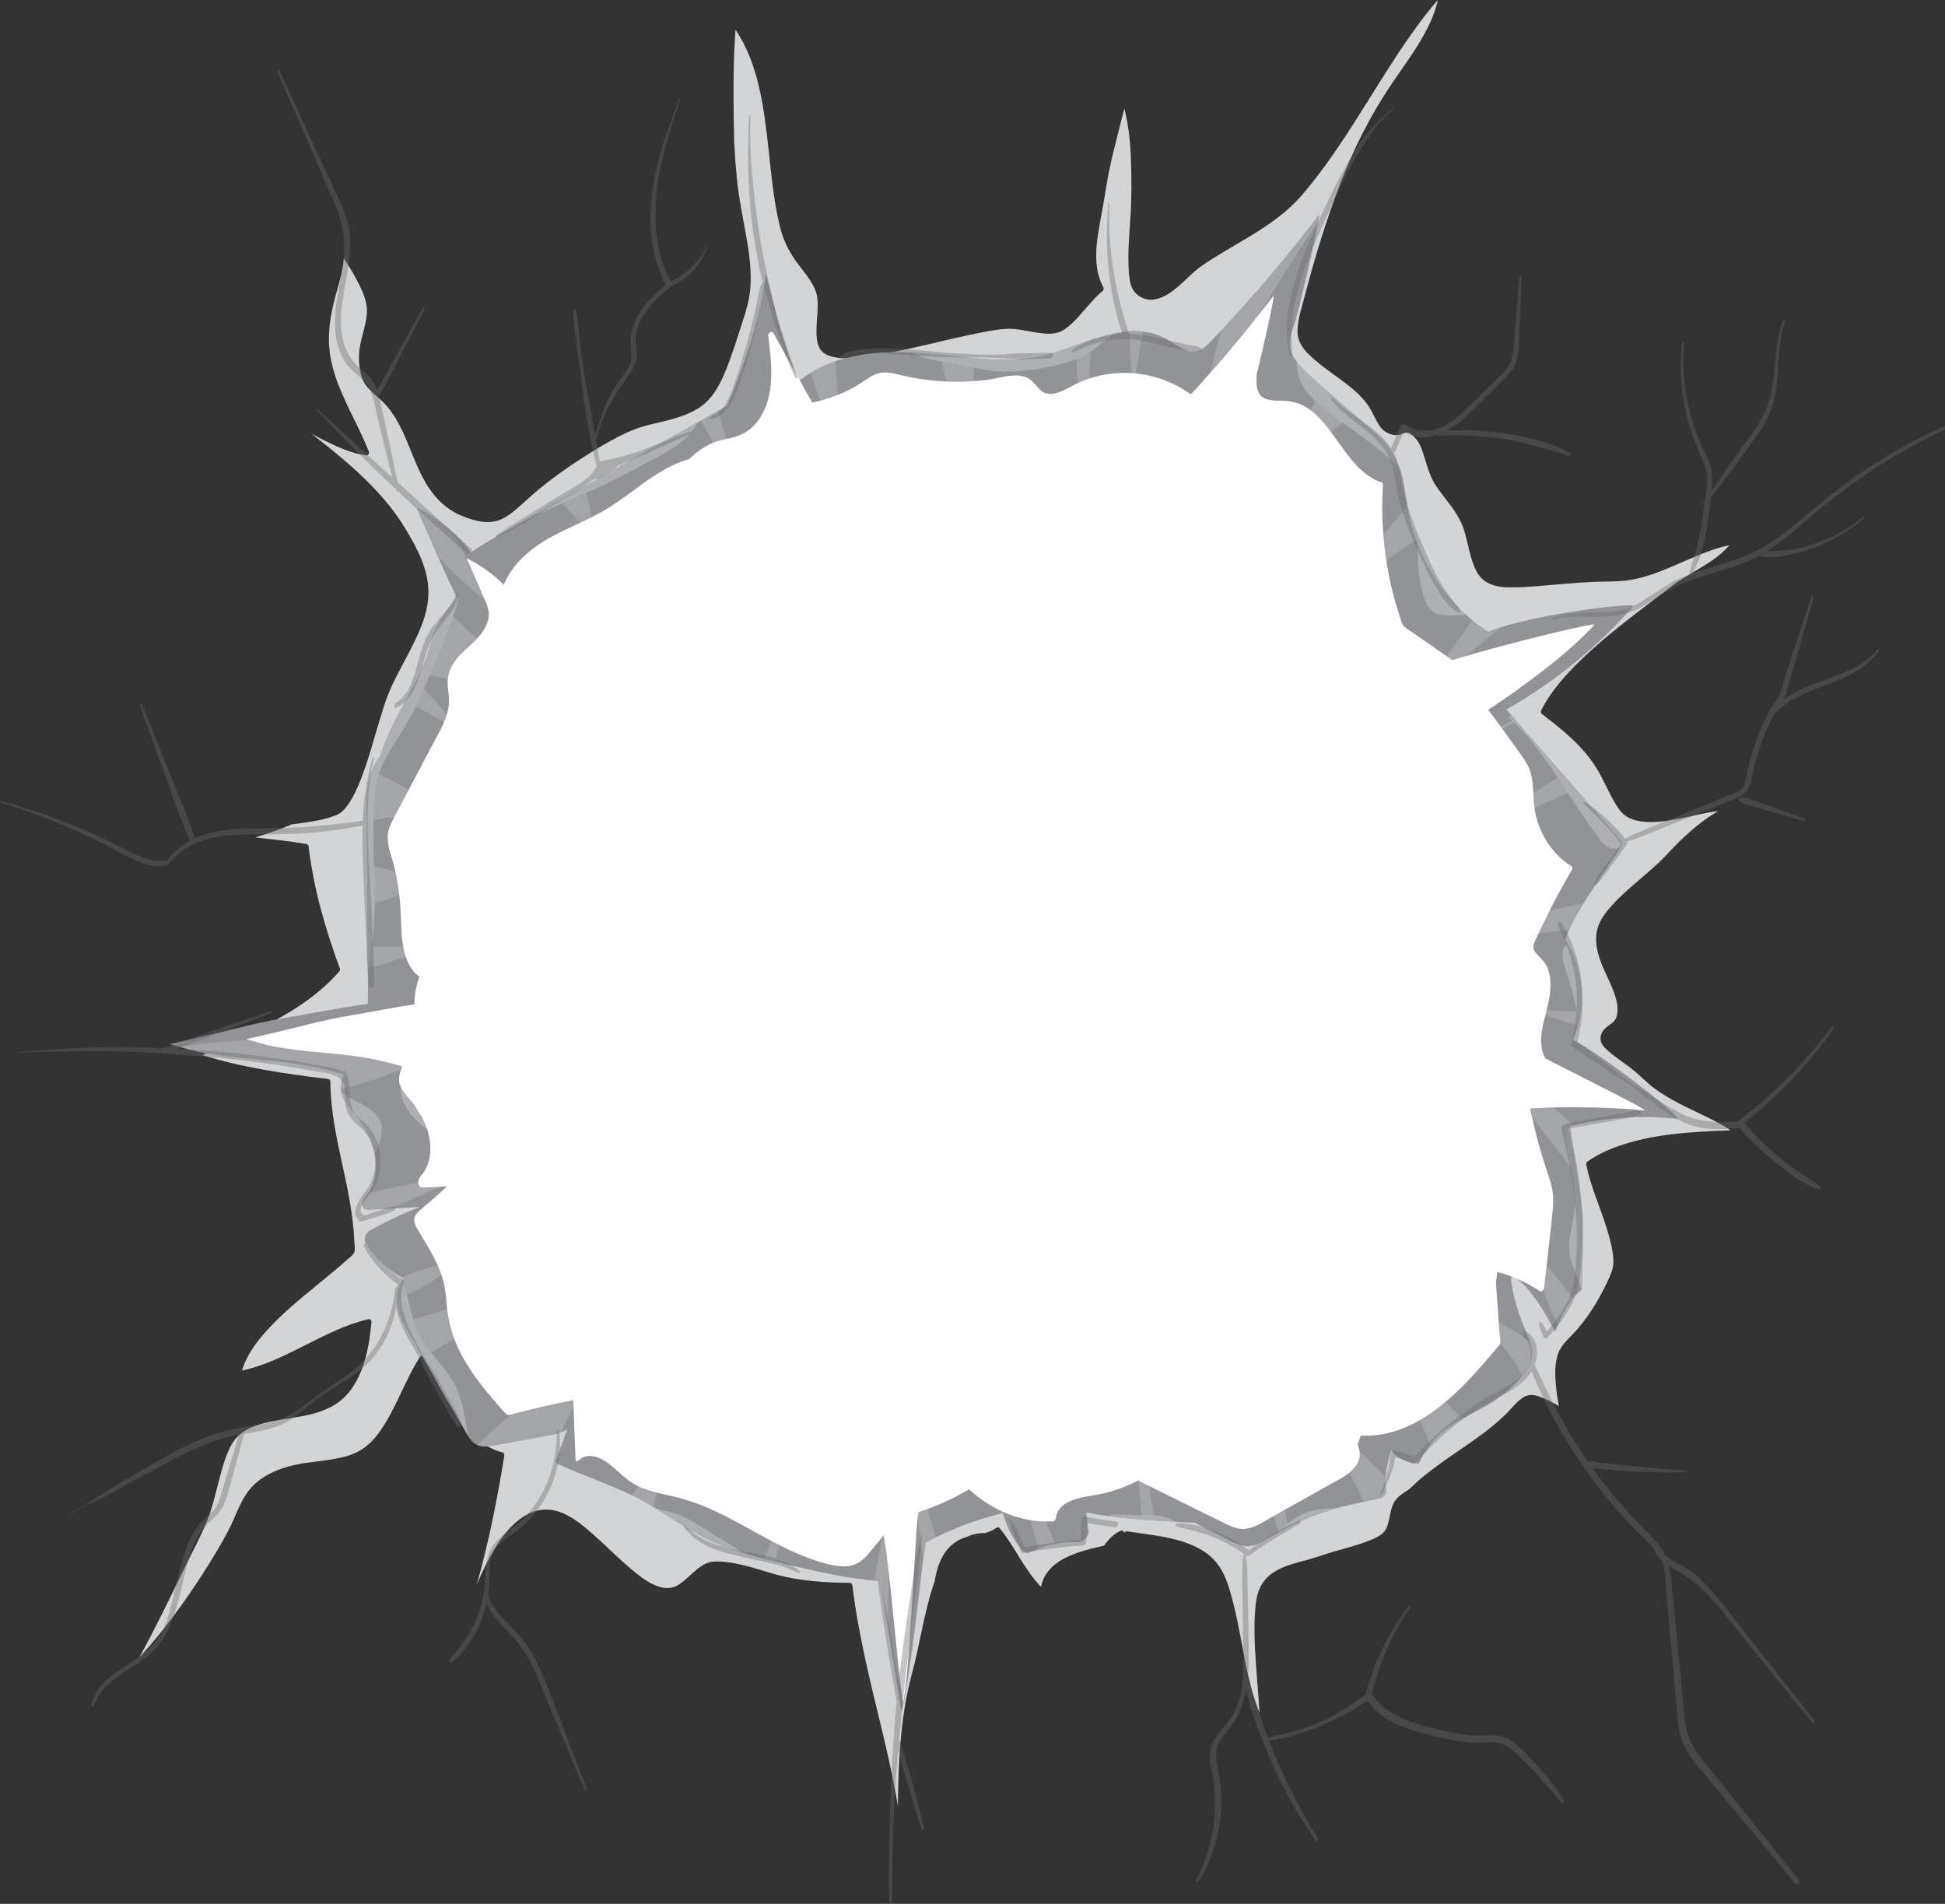 <svg xmlns="http://www.w3.org/2000/svg" width="376" height="368" viewBox="0 0 376 368" fill="none"><rect x="0" y="0" width="376" height="368" fill="#333333" stroke="none"/><g id="trou"><path id="Vector" d="M324.388 213.184C322.835 212.367 321.317 211.471 319.888 210.422C318.59 209.473 317.485 208.326 316.267 207.277C314.505 205.757 312.493 204.608 310.766 203.031C310.131 202.452 309.433 201.791 309.406 200.833C309.373 199.633 310.088 198.879 310.945 198.255C311.363 197.949 311.813 197.663 312.144 197.239C312.509 196.767 312.626 196.164 312.676 195.563C312.789 194.198 312.39 192.847 311.918 191.601C310.869 188.83 309.246 186.26 308.72 183.281C308.474 181.885 308.495 180.435 308.944 179.088C309.345 177.888 310.063 176.859 310.838 175.91C312.774 173.534 315.14 171.577 317.422 169.61C318.496 168.683 319.578 167.76 320.617 166.786C321.755 165.719 322.788 164.535 323.886 163.423C326.402 160.879 329.119 158.541 332.16 156.773C329.68 157.055 327.215 157.749 324.778 158.213C322.071 158.728 319.177 159.233 316.448 158.617C315.37 158.373 314.308 157.922 313.524 157.062C312.626 156.077 311.963 154.833 311.339 153.639C310.626 152.277 309.975 150.875 309.244 149.524C308.501 148.147 307.591 146.876 306.609 145.685C304.141 142.692 301.101 140.37 298.115 138.025C297.894 137.85 297.799 137.564 297.937 137.291C299.533 134.146 301.81 131.435 304.202 128.975C308.963 124.078 314.388 119.985 319.75 115.906C320.921 115.014 322.094 114.125 323.256 113.22C324.533 112.224 325.95 111.432 327.326 110.604C329.75 109.149 332.409 107.652 334.307 105.394C333.22 105.62 332.146 105.917 331.088 106.277C325.063 108.318 319.432 111.993 312.994 112.337C311.259 112.43 309.515 112.395 307.778 112.483C305.934 112.579 304.09 112.716 302.247 112.867C298.715 113.153 295.169 113.575 291.624 113.528C289.094 113.495 286.63 112.851 285.346 110.278C284.112 107.803 283.824 104.913 282.964 102.289C281.875 98.966 279.325 96.555 277.485 93.729C276.596 92.36 276.115 90.796 275.614 89.226C275.105 87.633 274.702 85.83 273.556 84.627C272.938 83.98 272.314 83.352 271.437 83.707C270.749 83.987 270.157 84.206 269.406 84.069C268.498 83.904 267.566 83.454 266.968 82.687C266.26 81.775 265.769 80.681 265.239 79.645C263.851 76.935 261.462 75.052 259.125 73.337C256.905 71.709 254.538 70.103 252.605 68.073C251.496 66.909 250.771 65.54 250.829 63.832C250.905 61.543 251.708 59.234 252.275 57.051C254.154 49.816 256.378 42.587 259.035 35.642C261.664 28.772 264.925 22.286 268.987 16.279C270.887 13.471 272.899 10.747 274.639 7.815C276.066 5.406 277.353 2.799 277.959 0C277.551 0.479 277.132 0.949 276.733 1.44C270.587 9.01 265.765 17.674 260.397 25.87C257.721 29.956 254.905 33.949 251.759 37.627C248.824 41.054 245.183 43.532 241.436 45.79C239.507 46.952 237.556 48.066 235.638 49.245C233.888 50.321 232.089 51.408 230.543 52.81C228.292 54.849 225.618 57.903 222.456 57.934C221.09 57.947 219.688 57.14 218.961 55.878C218.398 54.9 218.301 53.6 218.221 52.482C217.981 49.117 218.285 45.708 218.513 42.349C218.78 38.425 218.761 34.466 218.616 30.535C218.494 27.292 218.145 24.063 217.355 20.964C216.032 26.263 214.527 31.529 213.718 36.939C213.262 39.985 212.568 42.99 212.155 46.042C211.715 49.285 211.736 52.635 213.299 55.543C213.445 55.816 213.338 56.104 213.12 56.277C212.247 56.967 211.488 57.819 210.738 58.655C209.185 60.385 207.69 62.364 205.789 63.666C204.138 64.797 202.195 64.546 200.345 64.271C198.441 63.99 196.533 63.455 194.601 63.564C193.169 63.644 191.748 63.885 190.337 64.147C182.679 65.571 175.165 67.903 167.437 68.881C165.008 69.189 161.913 69.666 159.617 68.457C158.428 67.832 158.005 66.612 157.884 65.239C157.668 62.77 158.243 60.294 158.028 57.823C157.791 55.13 155.604 52.861 154.122 50.836C152.567 48.713 151.437 46.511 150.791 43.886C149.595 39.044 149.137 34.025 148.595 29.062C147.72 21.077 146.669 12.289 142.178 5.756C142.075 7.236 141.987 8.713 141.931 10.195C141.718 15.811 141.806 21.434 141.915 27.057C142.093 30.369 142.293 33.687 142.742 36.95C143.348 41.336 144.42 45.632 144.907 50.037C145.137 52.118 145.215 54.227 144.987 56.31C144.776 58.247 144.244 60.03 143.648 61.86C142.547 65.245 141.527 68.67 140.159 71.944C138.925 74.899 137.409 77.516 134.705 79.098C131.975 80.692 128.862 81.298 125.868 82.021C124.159 82.434 122.576 82.944 120.97 83.711C119.003 84.65 117.089 85.712 115.216 86.852C111.509 89.11 107.816 91.597 104.42 94.368C102.896 95.612 101.473 96.987 99.978 98.272C98.933 99.168 97.838 100.019 96.571 100.507C95.279 101.004 93.899 101.006 92.562 100.736C90.997 100.419 89.393 99.846 87.966 99.081C85.557 97.79 83.672 95.701 82.251 93.263C79.372 88.319 78.234 82.03 74.225 77.884C72.547 76.15 70.473 75.065 69.802 72.487C69.346 70.737 69.276 68.836 69.568 67.051C69.913 64.941 70.71 62.927 70.905 60.789C71.087 58.777 70.414 57.049 69.57 55.299C68.736 53.564 67.746 51.923 66.728 50.31C66.641 50.175 66.555 50.042 66.469 49.907C66.457 50.093 66.448 50.279 66.428 50.465C66.175 52.881 65.385 55.179 64.777 57.508C64.035 60.35 63.493 63.231 63.598 66.199C63.682 68.615 64.202 70.968 64.996 73.219C66.705 78.064 69.381 82.447 71.278 87.205C71.408 87.531 71.268 88.061 70.849 88.012C68.169 87.7 65.635 86.564 63.195 85.377C62.193 84.889 61.203 84.372 60.214 83.856C63.298 86.211 66.333 88.649 69.198 91.313C72.642 94.514 75.905 98.063 78.378 102.204C80.657 106.024 82.947 110.179 82.816 114.888C82.701 118.987 80.809 122.727 79.008 126.227C77.879 128.425 76.647 130.584 75.622 132.844C74.827 134.596 74.227 136.448 73.656 138.296C72.391 142.386 71.342 146.565 69.79 150.545C69.126 152.246 68.375 153.939 67.35 155.423C66.664 156.416 66.001 157.166 64.92 157.592C62.485 158.555 59.782 158.892 57.223 159.242C56.936 159.282 56.646 159.313 56.357 159.349C56.246 159.398 56.137 159.453 56.026 159.502C53.849 160.438 51.599 161.176 49.329 161.866C52.679 162.255 56.032 162.576 59.3 163.155C59.53 163.195 59.638 163.457 59.663 163.672C60.626 171.795 62.92 179.66 65.719 187.247C65.785 187.422 65.705 187.639 65.592 187.768C58.501 195.853 48.378 199.557 39.127 203.934C47.007 206.405 55.242 207.572 63.372 208.552C63.641 208.585 63.867 208.774 63.869 209.089C63.896 214.991 65.228 220.71 66.463 226.424C67.013 228.975 67.541 231.535 67.923 234.123C68.114 235.421 68.27 236.723 68.379 238.032C68.432 238.67 68.471 239.309 68.5 239.948C68.525 240.509 68.672 241.334 68.543 241.891C68.389 242.55 67.609 243.038 67.138 243.464C66.549 244.001 65.945 244.522 65.339 245.039C63.947 246.219 62.53 247.366 61.119 248.521C57.987 251.085 54.847 253.681 52.05 256.673C49.871 259.002 47.731 261.704 46.795 264.914C55.392 263.081 62.616 257.004 71.182 255.001C71.469 254.934 71.843 255.149 71.81 255.517C71.274 261.651 69.73 268.84 64.167 271.852C59.647 274.296 54.355 273.902 49.604 275.525C47.516 276.239 45.7 277.4 44.608 279.5C43.425 281.769 42.801 284.371 42.15 286.86C41.515 289.287 40.942 291.767 39.993 294.08C38.687 297.263 37.008 300.318 35.517 303.403C32.759 309.113 29.964 314.805 26.961 320.368C31.432 315.43 35.461 310.011 39.104 304.346C40.95 301.473 42.766 298.534 44.331 295.469C45.427 293.319 46.214 290.944 47.514 288.923C50.105 284.893 54.946 283.378 59.213 282.759C61.879 282.373 64.594 282.175 67.198 281.403C69.728 280.651 71.638 279.165 73.25 276.945C76.497 272.473 78.187 266.965 81.165 262.312C81.366 261.997 81.834 261.932 82.021 262.312C83.875 266.034 85.74 269.776 88.079 273.178C90.348 276.481 93.273 279.842 97.142 280.736C97.423 280.8 97.532 281.124 97.489 281.394C96.138 289.755 94.476 298.117 92.178 306.256C93.184 303.913 94.271 301.609 95.567 299.444C98.166 295.103 102.247 290.669 107.49 292.039C110.149 292.736 112.464 294.657 114.55 296.48C117.06 298.674 119.395 301.094 121.945 303.235C123.97 304.936 126.642 307.107 129.361 306.95C131.156 306.846 132.626 305.16 133.939 304.011C135.189 302.913 136.432 301.893 138.093 301.837C142.005 301.704 145.895 303.179 149.63 304.237C154.347 305.575 159.424 305.932 164.285 305.945C164.583 305.945 164.747 306.194 164.782 306.482C165.4 311.528 166.343 316.519 167.437 321.468C169.283 329.815 171.557 338.055 173.12 346.473C173.288 347.381 173.442 348.29 173.59 349.199C173.592 348.796 173.586 348.392 173.592 347.99C173.674 340.908 174.046 333.765 175.49 326.836C175.976 324.5 176.668 322.226 177.184 319.9C177.644 317.817 178.055 315.723 178.519 313.642C179.034 311.326 179.689 308.454 180.667 305.719C180.995 303.694 181.56 301.737 182.677 300.103C183.694 298.619 185.193 297.538 186.852 297.092C186.871 297.088 186.891 297.084 186.91 297.079C187.939 296.571 189.093 296.305 190.393 296.338C191.179 296.123 191.941 295.821 192.648 295.298C192.82 295.172 193.112 295.216 193.249 295.382C196.192 298.956 198.038 303.447 201.265 306.744C201.456 305.632 201.911 304.612 202.614 303.727C204.39 301.491 207.243 300.417 209.791 299.661C210.988 299.306 212.2 299.029 213.416 298.774C213.436 298.747 213.455 298.718 213.475 298.69C214.352 297.489 215.365 296.416 216.712 295.872C216.965 295.77 217.256 295.986 217.322 296.247C217.328 296.269 217.322 296.289 217.326 296.312C217.418 296.074 217.661 295.961 217.909 295.999C221.137 296.494 224.405 296.809 227.574 297.669C230.12 298.361 232.683 299.441 234.613 301.425C236.817 303.685 237.681 307.012 238.464 310.084C240.234 317.032 240.797 324.451 243.483 331.088C243.263 326.925 242.807 322.779 242.61 318.613C242.51 316.493 242.462 314.363 242.583 312.245C242.682 310.523 242.805 308.603 243.51 307.028C245.198 303.252 249.381 302.425 252.778 301.489C254.599 300.985 256.378 300.331 258.195 299.814C260.089 299.275 261.996 298.778 263.853 298.097C265.288 297.569 267.363 296.906 268.053 295.298C268.794 293.566 268.646 291.423 269.827 289.903C270.463 289.085 271.334 288.586 272.158 288.029C272.94 287.499 273.606 286.696 274.333 286.075C276.074 284.586 277.918 283.244 279.779 281.933C283.666 279.192 287.825 276.63 291.244 273.203C292.269 272.176 293.23 270.92 294.431 270.124C295.368 269.505 296.388 269.543 297.409 269.891C298.771 270.355 300.087 271.058 301.375 271.774C301.089 270.423 300.888 269.064 300.773 267.728C300.602 265.712 300.516 263.472 301.245 261.564C301.808 260.091 302.903 259.066 303.946 257.993C306.687 255.174 308.872 251.633 310.61 248.016C310.996 247.215 311.368 246.396 311.645 245.544C311.885 244.812 311.93 244.151 311.883 243.375C311.756 241.299 311.168 239.254 310.558 237.291C309.304 233.243 307.496 229.319 306.646 225.135C306.597 224.891 306.681 224.667 306.874 224.53C308.605 223.294 310.519 222.382 312.483 221.668C319.531 219.106 327.141 218.778 334.537 218.472C334.247 218.285 333.968 218.084 333.674 217.906C330.674 216.109 327.464 214.798 324.388 213.184Z" fill="#D3D4D5"></path><path id="Vector_2" d="M304.073 200.955C306.733 194.779 306.277 187.278 302.584 181.688C304.439 175.311 314.315 163.603 313.53 162.703C306.096 154.178 298.65 145.667 291.209 137.149C300.327 131.965 308.634 125.244 315.75 117.172C316.444 116.385 296.571 118.59 287.677 122.101C283.192 119.249 279.374 115.198 276.592 110.449C275.127 107.947 273.942 105.254 273.09 102.442C272.219 99.569 271.946 96.599 271.402 93.649C270.8 90.404 269.669 87.602 267.422 85.295C265.071 82.88 262.438 80.746 259.933 78.521C257.306 76.19 254.554 73.958 252.055 71.469C251.102 70.52 250.161 69.469 249.654 68.158C249.011 66.496 249.367 64.799 250.042 63.224C250.775 61.514 255.606 40.686 254.928 41.58C249.792 48.352 244.36 54.862 238.667 61.093C237.248 62.648 235.815 64.189 234.357 65.704C233.125 66.984 231.81 68.315 229.97 67.896C228.292 67.514 226.857 66.254 225.345 65.445C223.83 64.633 222.148 64.154 220.458 64.043C213.016 63.548 206.271 68.368 198.983 69.256C190.945 70.234 182.942 68.311 174.919 68.082C167.743 67.876 160.426 68.963 154.53 73.57C151.144 67.219 148.142 52.222 148.033 53.081C147.133 60.135 145.02 67.193 142.471 73.747C141.857 75.325 141.217 76.888 140.539 78.432C138.886 79.337 137.261 80.311 135.649 81.214C132.055 83.226 128.46 85.231 124.878 87.265C117.639 91.375 110.394 95.474 103.159 99.594C99.818 101.494 96.45 103.369 93.16 105.374C92.439 105.813 91.726 106.281 91.036 106.787C88.33 103.014 84.512 100.09 80.514 98.114C83.052 103.819 85.424 109.611 88.176 115.201C88.28 115.413 88.258 115.675 88.098 115.85C86.233 117.882 84.83 120.211 83.635 122.707C82.945 126.471 81.358 129.9 79.604 133.208C77.546 137.087 74.965 141.437 73.591 145.973C72.716 147.158 71.985 148.453 71.552 149.93C70.675 152.925 70.919 156.188 70.933 159.284C70.95 162.825 70.977 166.363 71.001 169.903C71.049 176.788 71.11 183.673 71.141 190.558C71.147 191.732 71.133 192.91 71.102 194.085C69.463 194.136 61.304 195.651 58.831 196.099C55.948 196.623 53.055 197.082 50.188 197.705C47.27 198.34 44.378 199.129 41.47 199.817C38.603 200.496 35.73 201.155 32.861 201.822C34.74 202.315 36.572 202.927 38.478 203.311C40.267 203.67 42.072 203.934 43.881 204.158C47.744 204.635 51.625 204.885 55.488 205.358C59.248 205.817 62.906 206.6 66.555 207.674C66.015 209.093 65.561 210.595 66.229 212.052C66.943 213.612 68.342 214.818 69.34 216.183C69.72 216.928 70.163 217.635 70.671 218.305C71.204 219.279 71.669 220.3 72.018 221.369C73.09 224.658 72.962 228.746 70.58 231.344C69.744 232.253 69.804 233.89 71.229 233.83C74.546 233.691 77.864 233.504 81.181 233.294C81.146 233.307 81.111 233.318 81.074 233.331C77.77 234.609 74.581 236.137 71.461 237.872C70.597 238.351 70.219 239.64 70.786 240.48C72.673 243.277 75.143 245.536 77.965 247.137C77.201 248.264 76.764 249.653 76.755 251.105C76.739 253.98 78.376 256.442 79.719 258.782C83.044 264.576 86.368 270.368 89.693 276.16C90.301 277.218 90.864 278.464 91.899 279.11C93.15 279.893 94.622 279.558 95.967 279.312C99.085 278.742 102.202 278.174 105.321 277.604C106.87 277.322 108.35 277.027 109.628 276.344C108.87 278.396 108.129 280.456 107.402 282.535C107.164 283.218 119.224 287.255 124.377 290.156C129.41 292.991 134.037 296.613 139.412 298.709C144.862 300.834 150.676 302.048 156.331 303.352C159.188 304.011 162.061 304.603 164.955 305.031C166.439 305.251 167.93 305.433 169.423 305.55C169.666 305.568 169.908 305.581 170.15 305.586C170.405 307.136 170.657 308.689 170.916 310.24C172.066 317.12 173.171 324.012 174.241 330.908C175.479 326.978 177.478 309.998 177.958 305.612C178.231 303.113 178.57 300.624 178.958 298.142C178.997 298.126 179.042 298.126 179.077 298.106C183.786 295.586 188.748 293.694 193.878 292.476C194.636 295.225 195.915 297.705 197.745 299.836C198.082 300.229 198.712 300.253 199.139 300.045C202.02 298.627 205.097 297.935 208.265 298.088C209.325 298.139 210.633 297.048 210.428 295.779C210.243 294.63 210.108 293.488 209.997 292.346C215.607 293.461 221.355 293.801 227.066 294.138C228.338 294.213 229.611 294.28 230.886 294.326C232.233 295.007 233.585 295.677 234.94 296.341C236.634 297.168 238.402 298.324 240.228 298.76C241.949 299.171 243.454 298.383 244.916 297.487C248.237 295.451 251.704 293.754 255.337 292.472C259.08 291.152 262.925 290.451 266.775 289.628C267.369 289.502 268.141 288.808 267.991 288.053C267.646 286.334 267.981 284.371 268.318 282.665C268.467 281.902 268.683 281.155 268.934 280.423C269.718 281.39 270.804 282.087 272 282.512C272.755 282.781 273.517 282.883 274.277 282.883C274.394 282.652 274.509 282.422 274.628 282.195C275.78 279.99 277.146 278.112 279.037 276.597C282.251 274.026 286.147 272.739 289.466 270.355C291.068 269.203 292.622 267.824 293.953 266.322C294.795 265.373 295.6 264.281 295.951 263.004C296.54 260.868 295.547 258.729 294.762 256.813C293.501 253.738 292.497 250.657 292.099 247.306C292.051 246.913 292.559 246.623 292.846 246.842C296.306 249.499 298.578 253.497 300.607 257.456C301.843 254.417 303.192 251.234 305.774 249.306C305.946 244.509 306.022 239.706 305.965 234.906C305.17 229.161 304.404 223.396 303.525 217.662C310.287 215.976 317.253 215.491 324.199 216.271C325.601 216.422 311.339 204.923 304.073 200.955Z" fill="#929396"></path><g id="Group"><path id="Vector_3" d="M71.007 169.905C71.046 175.555 71.09 181.207 71.122 186.856C72.079 182.804 72.424 178.605 72.435 174.384C72.447 168.962 72.034 163.546 72.207 158.124C72.287 155.613 72.344 152.903 73.001 150.474C73.591 148.291 74.683 146.293 75.815 144.394C77.041 142.338 78.384 140.359 79.542 138.256C80.77 136.027 81.727 133.611 82.762 131.273C85.015 126.183 87.184 121.019 88.679 115.6C88.531 115.553 88.379 115.516 88.231 115.471C88.231 115.611 88.202 115.746 88.106 115.85C86.241 117.882 84.838 120.211 83.643 122.707C82.953 126.471 81.366 129.9 79.612 133.208C77.554 137.087 74.973 141.437 73.599 145.973C72.724 147.158 71.993 148.453 71.56 149.93C70.683 152.925 70.927 156.188 70.942 159.284C70.958 162.825 70.985 166.365 71.007 169.905Z" fill="#ADAFB2"></path><path id="Vector_4" d="M108.081 97.599C112.217 95.805 116.339 94.01 120.358 91.916C122.539 90.778 124.711 89.612 126.884 88.454C128.95 87.354 131.086 86.171 132.768 84.437C133.597 83.581 134.306 82.627 134.943 81.613C131.587 83.492 128.227 85.366 124.882 87.265C117.643 91.375 110.398 95.474 103.163 99.594C102.986 99.693 102.807 99.795 102.631 99.895C104.459 99.163 106.272 98.385 108.081 97.599Z" fill="#ADAFB2"></path><path id="Vector_5" d="M178.235 68.992C179.611 69.495 181.079 69.69 182.507 69.972C185.193 70.5 187.877 71.043 190.569 71.525C193.128 71.984 195.835 71.888 198.406 71.618C200.905 71.356 203.417 70.859 205.842 70.154C207.912 69.553 210.064 68.701 211.799 67.31C212.966 66.374 214.11 65.405 215.276 64.471C209.793 65.618 204.546 68.581 198.983 69.258C191.337 70.189 183.722 68.497 176.091 68.131C176.802 68.433 177.512 68.728 178.235 68.992Z" fill="#ADAFB2"></path><path id="Vector_6" d="M250.621 69.852C250.677 71.502 251.02 73.12 251.843 74.592C253.022 76.697 254.887 78.252 256.727 79.643C259.148 81.473 261.666 83.146 264.085 84.98C266.278 86.641 268.428 88.396 270.492 90.259C269.815 88.416 268.841 86.757 267.42 85.295C265.069 82.879 262.436 80.746 259.93 78.521C257.304 76.189 254.552 73.958 252.053 71.469C251.55 70.966 251.057 70.433 250.621 69.852Z" fill="#ADAFB2"></path><path id="Vector_7" d="M274.043 107.293C274.117 109.491 274.332 111.703 274.842 113.836C275.203 115.351 275.733 117.237 276.973 118.197C277.612 118.692 278.425 118.832 279.191 118.907C280.274 119.014 281.366 118.983 282.45 118.923C282.775 118.905 283.099 118.876 283.424 118.849C280.762 116.454 278.442 113.612 276.587 110.449C275.589 108.743 274.731 106.942 274.01 105.081C274.006 105.822 274.018 106.565 274.043 107.293Z" fill="#ADAFB2"></path><path id="Vector_8" d="M313.53 162.702C306.774 154.957 300.009 147.22 293.246 139.481C293.24 139.481 293.234 139.485 293.228 139.485C293.096 139.492 292.971 139.421 292.877 139.327C292.827 139.279 292.795 139.221 292.774 139.154C292.743 139.09 292.729 139.021 292.731 138.948C292.731 138.933 292.739 138.917 292.739 138.902C292.583 138.722 292.425 138.542 292.269 138.363C292.029 138.416 291.79 138.471 291.55 138.522C293.83 140.57 295.85 142.916 297.709 145.412C301.566 150.585 304.833 156.232 308.644 161.443C309.324 162.372 310.072 163.501 311.168 163.874C311.772 164.078 312.454 164.073 313.125 163.965C313.493 163.299 313.659 162.851 313.53 162.702Z" fill="#ADAFB2"></path><path id="Vector_9" d="M302.841 219.128C302.896 223.656 304.568 227.972 304.492 232.506C304.455 234.682 303.857 236.778 303.506 238.905C303.182 240.871 303.301 242.652 303.989 244.509C304.582 246.108 305.365 247.625 305.685 249.329C305.689 249.349 305.689 249.369 305.693 249.386C305.726 249.362 305.755 249.331 305.788 249.306C305.96 244.509 306.036 239.706 305.979 234.906C305.289 229.92 304.609 224.922 303.87 219.94C303.535 219.654 303.196 219.377 302.841 219.128Z" fill="#ADAFB2"></path><path id="Vector_10" d="M258.177 291.487C256.799 291.591 255.374 291.645 254.014 291.922C252.077 292.314 250.35 293.388 248.794 294.657C248.182 295.156 247.588 295.715 246.993 296.289C249.681 294.783 252.461 293.492 255.349 292.474C256.462 292.081 257.587 291.753 258.717 291.452C258.536 291.463 258.357 291.474 258.177 291.487Z" fill="#ADAFB2"></path><path id="Vector_11" d="M134.711 294.588C133.169 293.614 131.661 292.856 129.93 292.352C128.918 292.057 127.889 291.826 126.856 291.625C130.969 294.155 134.935 296.964 139.42 298.709C140.841 299.264 142.289 299.754 143.751 300.202C140.765 298.283 137.711 296.48 134.711 294.588Z" fill="#ADAFB2"></path><path id="Vector_12" d="M87.808 267.424C85.725 263.576 82.013 260.894 80.437 256.711C79.727 254.823 79.38 252.807 78.829 250.861C78.554 249.888 78.201 248.694 77.61 247.767C77.078 248.767 76.768 249.91 76.759 251.105C76.743 253.98 78.38 256.442 79.723 258.782C83.048 264.576 86.372 270.368 89.697 276.16C89.975 276.645 90.25 277.164 90.558 277.652C89.888 274.179 89.49 270.534 87.808 267.424Z" fill="#ADAFB2"></path><path id="Vector_13" d="M70.677 218.305C71.21 219.279 71.674 220.299 72.024 221.369C72.196 221.899 72.326 222.453 72.43 223.014C73.143 221.544 73.781 219.951 73.802 218.327C73.835 215.817 71.744 214.397 69.896 213.399C68.561 212.678 67.156 212.023 65.953 211.09C66.002 211.411 66.087 211.735 66.232 212.054C66.947 213.614 68.346 214.821 69.344 216.185C69.724 216.928 70.169 217.635 70.677 218.305Z" fill="#ADAFB2"></path><path id="Vector_14" d="M84.286 219.352C82.012 215.717 79.69 212.11 77.698 208.288C76.207 212.722 80.392 217.434 84.286 219.352Z" fill="#ADAFB2"></path><path id="Vector_15" d="M222.214 292.887C220.273 293 218.335 292.723 216.394 292.756C215.605 292.769 214.802 292.838 214.032 293.02C218.349 293.621 222.723 293.883 227.075 294.138C227.19 294.145 227.307 294.149 227.422 294.156C225.783 293.257 224.07 292.778 222.214 292.887Z" fill="#ADAFB2"></path><path id="Vector_16" d="M302.979 182.331C302.492 182.888 302.083 183.465 302.052 184.307C302.005 185.567 302.436 186.823 302.839 187.985C303.217 189.081 303.595 190.159 303.882 191.286C304.318 192.996 304.619 194.757 305.139 196.441C305.192 196.612 305.26 196.776 305.322 196.94C306.342 191.978 305.578 186.65 302.979 182.331Z" fill="#ADAFB2"></path></g><g id="Group_2" opacity="0.64"><path id="Vector_17" d="M89.882 227.072C88.061 227.087 86.218 227.506 84.458 227.881C80.951 228.627 77.406 229.179 73.909 229.984C72.981 230.199 72.028 230.43 71.077 230.696C70.919 230.916 70.771 231.14 70.586 231.342C69.75 232.251 69.81 233.888 71.235 233.828C72.636 233.768 74.036 233.697 75.437 233.624C76.776 233.085 78.096 232.493 79.421 231.916C82.939 230.386 86.44 228.8 89.882 227.072Z" fill="#ADAFB2"></path><path id="Vector_18" d="M95.515 254.457C96.891 253.557 98.226 252.545 99.362 251.31C97.364 251.057 95.339 251.11 93.345 251.403C88.108 252.172 83.103 254.3 77.969 255.626C78.505 256.715 79.14 257.762 79.725 258.783C80.425 260 81.124 261.22 81.824 262.438C84.453 260.79 87.112 259.197 89.835 257.733C91.755 256.7 93.68 255.659 95.515 254.457Z" fill="#ADAFB2"></path><path id="Vector_19" d="M80.563 249.333C82.974 248.102 85.362 246.651 87.293 244.64C84.545 244.251 81.697 245.318 79.152 246.303C78.639 246.503 78.125 246.709 77.61 246.918C77.731 246.991 77.85 247.066 77.971 247.137C77.209 248.262 76.774 249.641 76.764 251.09C78.043 250.542 79.316 249.97 80.563 249.333Z" fill="#ADAFB2"></path><path id="Vector_20" d="M128.437 281.377C126.714 282.754 125.248 284.529 123.962 286.361C123.35 287.23 122.775 288.133 122.229 289.056C123.026 289.435 123.759 289.806 124.385 290.158C124.983 290.496 125.574 290.846 126.164 291.201C126.176 291.165 126.184 291.128 126.196 291.092C126.767 289.353 127.39 287.632 127.858 285.855C128.227 284.447 128.595 282.867 128.437 281.377Z" fill="#ADAFB2"></path><path id="Vector_21" d="M149.944 301.872C150.331 299.534 150.733 297.199 150.848 294.836C149.671 296.915 148.603 299.078 147.688 301.309C148.439 301.502 149.191 301.691 149.944 301.872Z" fill="#ADAFB2"></path><path id="Vector_22" d="M171.542 314.019C171.645 311.914 171.717 309.809 171.729 307.7C171.766 301.305 172.735 294.923 172.602 288.528C172.105 290.542 171.618 292.558 171.166 294.586C170.361 298.182 169.628 301.833 169.049 305.513C169.176 305.524 169.302 305.539 169.429 305.55C169.671 305.568 169.914 305.581 170.156 305.586C170.411 307.136 170.663 308.689 170.922 310.239C171.133 311.499 171.335 312.759 171.542 314.019Z" fill="#ADAFB2"></path><path id="Vector_23" d="M180.985 297.135C180.445 295.48 179.901 293.836 179.447 292.148C178.964 290.349 178.506 288.541 177.933 286.774C177.625 285.82 177.274 284.85 176.837 283.937C177.091 289.755 177.529 295.617 178.496 301.36C178.644 300.287 178.796 299.213 178.964 298.144C179.003 298.128 179.048 298.128 179.083 298.108C179.714 297.771 180.348 297.447 180.985 297.135Z" fill="#ADAFB2"></path><path id="Vector_24" d="M222.035 285.671C221.643 281.862 221.435 277.823 220.314 274.137C220.148 275.802 220.018 277.475 219.969 279.15C219.825 284.023 220.148 288.921 220.893 293.739C221.657 293.796 222.421 293.852 223.187 293.9C222.717 291.168 222.318 288.422 222.035 285.671Z" fill="#ADAFB2"></path><path id="Vector_25" d="M256.218 274.56C256.784 276.337 257.53 278.047 258.327 279.718C260.029 283.289 262.001 286.705 263.691 290.28C264.722 290.063 265.755 289.848 266.79 289.628C267.383 289.502 268.155 288.808 268.005 288.053C267.841 287.235 267.835 286.363 267.905 285.489C264.159 281.667 260.232 278.052 256.218 274.56Z" fill="#ADAFB2"></path><path id="Vector_26" d="M245.142 285.097C244.98 286.884 245.267 288.721 245.627 290.458C246.029 292.405 246.578 294.311 247.109 296.221C247.754 295.861 248.407 295.524 249.063 295.191C248.761 293.716 248.457 292.241 248.048 290.793C247.502 288.863 246.748 286.363 245.142 285.097Z" fill="#ADAFB2"></path><path id="Vector_27" d="M286.042 254.244C287.083 255.808 288.236 257.283 289.392 258.751C290.659 260.357 291.924 261.968 293.057 263.687C293.53 264.403 293.906 265.18 294.263 265.969C294.992 265.102 295.657 264.128 295.967 263.001C296.308 261.764 296.113 260.526 295.739 259.33C295.216 258.938 294.692 258.547 294.152 258.186C291.626 256.496 288.905 255.114 286.042 254.244Z" fill="#ADAFB2"></path><path id="Vector_28" d="M281.662 180.574C283.939 180.745 286.223 180.816 288.506 180.801C293.458 180.77 298.386 180.359 303.301 179.767C304.001 178.179 305.005 176.409 306.112 174.625C301.672 175.262 297.353 176.633 293.01 177.782C289.266 178.769 285.362 179.354 281.662 180.574Z" fill="#ADAFB2"></path><path id="Vector_29" d="M296.78 153.005C293.837 154.841 290.925 156.776 288.289 159.098C290.274 158.716 292.217 158.047 294.102 157.29C297.684 155.851 301.138 154.083 304.695 152.588C303.845 151.614 302.995 150.642 302.144 149.669C301.867 149.848 301.59 150.028 301.311 150.205C299.813 151.159 298.288 152.064 296.78 153.005Z" fill="#ADAFB2"></path><path id="Vector_30" d="M279.292 127.221C278.253 128.427 277.148 129.568 276.14 130.81C275.493 131.606 274.817 132.484 274.374 133.46C276.035 132.535 277.618 131.455 279.146 130.291C282.469 127.755 285.545 124.863 288.868 122.327C289.371 121.944 289.874 121.556 290.377 121.17C289.4 121.469 288.49 121.78 287.675 122.101C286.615 121.427 285.597 120.682 284.619 119.881C283.943 120.848 283.266 121.813 282.586 122.776C281.526 124.282 280.487 125.834 279.292 127.221Z" fill="#ADAFB2"></path><path id="Vector_31" d="M255.667 117.434C257.926 115.786 260.166 114.114 262.407 112.434C266.124 109.651 269.88 106.918 273.733 104.354C273.503 103.721 273.285 103.085 273.09 102.439C272.632 100.927 272.34 99.385 272.086 97.837C269.225 101.204 266.403 104.604 263.454 107.883C260.725 110.917 257.947 113.978 255.667 117.434Z" fill="#ADAFB2"></path><path id="Vector_32" d="M243.863 93.505C244.978 92.966 245.988 92.141 246.933 91.329C248.227 90.22 249.529 89.168 250.886 88.152C254.499 85.448 258.125 82.749 261.824 80.176C261.189 79.626 260.557 79.078 259.93 78.521C258.637 77.372 257.314 76.25 256.004 75.105C253.829 78.519 251.689 81.977 249.278 85.202C247.335 87.806 245.093 90.388 243.863 93.505Z" fill="#ADAFB2"></path><path id="Vector_33" d="M236.043 63.899C235.342 66.501 234.685 69.116 234.022 71.729C232.975 75.857 231.607 79.938 231.085 84.188C231.822 82.691 232.428 81.116 233.112 79.59C234.235 77.081 235.589 74.668 236.895 72.266C241.536 63.737 246.555 55.425 251.833 47.342C252.839 45.801 253.85 44.261 254.856 42.72C254.998 41.879 255.037 41.433 254.926 41.58C249.79 48.349 244.358 54.862 238.665 61.093C237.803 62.04 236.92 62.965 236.043 63.899Z" fill="#ADAFB2"></path><path id="Vector_34" d="M211.038 65.656C210.03 65.995 209.023 66.361 208.019 66.725C208.136 73.035 208.512 79.386 210.26 85.395C210.732 83.57 210.789 81.609 210.779 79.737C210.767 77.634 210.617 75.533 210.605 73.43C210.59 70.957 210.81 68.466 211.007 66.004C211.015 65.888 211.028 65.773 211.038 65.656Z" fill="#ADAFB2"></path><path id="Vector_35" d="M219.185 76.815C219.343 75.861 219.413 74.883 219.476 73.938C219.599 72.13 219.815 70.391 220.14 68.61C220.413 67.106 220.702 65.607 220.99 64.107C220.813 64.087 220.637 64.054 220.46 64.043C219.741 63.996 219.029 63.996 218.32 64.041C218.452 68.313 218.677 72.578 219.185 76.815Z" fill="#ADAFB2"></path><path id="Vector_36" d="M188.066 77.977C188.257 75.302 188.254 72.616 188.267 69.936C188.269 69.706 188.271 69.475 188.273 69.245C186.11 69.058 183.948 68.81 181.788 68.588C182.888 74.076 184.281 79.555 186.798 84.454C187.745 82.527 187.916 80.067 188.066 77.977Z" fill="#ADAFB2"></path><path id="Vector_37" d="M162.209 84.639C162.32 82.483 162.256 80.318 162.117 78.162C161.934 75.373 161.687 72.603 161.49 69.826C159.821 70.405 158.204 71.15 156.662 72.097C158.112 76.489 159.897 80.746 162.209 84.639Z" fill="#ADAFB2"></path><path id="Vector_38" d="M135.465 81.32C136.231 82.598 136.978 83.887 137.685 85.2C139.243 88.099 140.804 91.169 143.084 93.491C143.094 91.646 142.398 89.778 141.755 88.121C141.385 87.169 140.977 86.233 140.625 85.273C140.198 84.1 139.857 82.882 139.479 81.691C139.241 80.939 139.001 80.189 138.763 79.439C137.717 80.038 136.678 80.639 135.649 81.216C135.59 81.249 135.526 81.285 135.465 81.32Z" fill="#ADAFB2"></path><path id="Vector_39" d="M114.723 103.413C114.791 102.237 114.641 101.037 114.433 99.897C114.105 98.096 113.604 96.335 113.029 94.611C112.971 94.441 112.905 94.27 112.846 94.099C111.32 94.964 109.794 95.831 108.268 96.699C110.269 99.103 112.398 101.381 114.723 103.413Z" fill="#ADAFB2"></path><path id="Vector_40" d="M81.039 130.364C81.497 130.413 81.955 130.461 82.411 130.51C83.659 130.643 84.857 130.827 86.066 131.189C87.81 131.708 89.547 132.26 91.309 132.706C93.256 133.199 95.277 133.644 97.287 133.571C98.257 133.536 100.44 133.263 100.374 131.752C100.341 131.014 99.813 130.293 99.394 129.754C98.778 128.962 98.066 128.254 97.337 127.582C95.885 126.242 94.318 125.071 92.786 123.849C90.566 122.077 88.541 119.994 86.418 118.091C86.399 118.073 86.38 118.057 86.362 118.042C85.323 119.504 84.43 121.065 83.643 122.709C83.146 125.408 82.187 127.93 81.039 130.364Z" fill="#ADAFB2"></path><path id="Vector_41" d="M93.77 115.984C93.437 114.315 92.747 112.725 92.006 111.232C91.166 109.542 90.209 107.925 89.287 106.288C88.886 105.576 88.533 104.813 88.096 104.127C87.74 103.566 87.338 103.038 86.945 102.508C86.851 102.38 86.759 102.251 86.662 102.122C84.76 100.525 82.668 99.179 80.516 98.116C81.912 101.255 83.261 104.416 84.647 107.559C87.562 110.538 90.447 113.55 93.77 115.984Z" fill="#ADAFB2"></path><path id="Vector_42" d="M83.586 156.911C81.571 154.189 78.649 152.322 75.778 150.849C74.496 150.192 73.182 149.62 71.856 149.085C71.749 149.362 71.644 149.64 71.558 149.93C70.738 152.73 70.897 155.764 70.933 158.677C71.506 158.572 72.077 158.472 72.65 158.39C76.293 157.865 79.998 157.816 83.586 156.911Z" fill="#ADAFB2"></path><path id="Vector_43" d="M82.67 170.18C78.793 169.266 74.913 167.951 70.989 167.117C70.995 168.046 71.001 168.976 71.007 169.905C71.02 171.586 71.03 173.268 71.042 174.947C71.923 174.727 72.8 174.494 73.671 174.233C76.805 173.292 79.912 172.063 82.67 170.18Z" fill="#ADAFB2"></path><path id="Vector_44" d="M82.099 183.24C82.578 183.008 83.095 182.755 83.6 182.48C79.436 183.014 75.267 183.074 71.094 182.917C71.104 184.327 71.114 185.74 71.123 187.151C72.958 186.714 74.772 186.164 76.556 185.532C78.438 184.864 80.298 184.121 82.099 183.24Z" fill="#ADAFB2"></path><path id="Vector_45" d="M80.477 131.52C80.193 132.085 79.908 132.651 79.61 133.21C79.203 133.975 78.776 134.763 78.343 135.563C81.816 137.189 85.06 139.332 88.555 140.905C86.081 137.564 83.29 134.53 80.477 131.52Z" fill="#ADAFB2"></path><path id="Vector_46" d="M282.793 145.068C286.301 143.278 289.741 141.326 293.203 139.432C293.088 139.301 292.975 139.17 292.86 139.039C288.564 141.146 284.371 143.502 280.395 146.239C281.196 145.853 282.001 145.474 282.793 145.068Z" fill="#ADAFB2"></path><path id="Vector_47" d="M305.018 198.224C305.252 197.361 305.431 196.485 305.554 195.6C302.471 195.338 299.348 195.385 296.259 195.161C299.085 196.461 302.036 197.39 305.018 198.224Z" fill="#ADAFB2"></path><path id="Vector_48" d="M292.353 208.925C292.944 210.697 293.85 212.341 294.842 213.885C297.089 217.378 299.773 220.552 302.252 223.853C303.093 224.975 303.991 226.044 304.903 227.098C304.465 223.948 304.02 220.799 303.537 217.658C303.73 217.609 303.923 217.573 304.116 217.527C300.58 214.049 296.67 211.016 292.353 208.925Z" fill="#ADAFB2"></path><path id="Vector_49" d="M296.544 242.184C297.148 245.145 297.894 248.075 298.906 250.904C299.539 252.674 300.288 254.426 301.2 256.065C301.966 254.262 302.831 252.483 304.028 251.017C301.87 247.78 299.265 244.837 296.544 242.184Z" fill="#ADAFB2"></path><path id="Vector_50" d="M279.052 276.596C280.165 275.707 281.36 274.975 282.582 274.294C281.138 272.693 279.738 271.038 277.973 269.822C276.476 268.791 274.985 267.746 273.41 266.857C272.006 266.065 270.492 265.346 268.907 265.126C269.032 266.761 270.186 268.376 271.01 269.625C272.053 271.204 273.209 272.695 274.224 274.296C275.037 275.583 275.612 277 276.115 278.455C276.218 278.753 276.316 279.052 276.417 279.351C277.179 278.336 278.035 277.408 279.052 276.596Z" fill="#ADAFB2"></path><path id="Vector_51" d="M197.716 286.494C198.426 290.855 199.539 295.12 200.696 299.373C201.77 298.951 202.868 298.627 203.983 298.41C202.242 294.22 200.314 290.094 197.716 286.494Z" fill="#ADAFB2"></path><path id="Vector_52" d="M108.465 276.845C109.525 274.631 110.57 272.409 111.55 270.159C112.874 267.118 114.226 263.755 114.413 260.337C111.632 262.655 108.802 264.907 106.03 267.238C104.315 268.68 102.647 270.179 100.926 271.614C99.325 272.95 97.725 274.29 96.166 275.685C94.862 276.852 93.573 278.056 92.371 279.347C93.513 279.813 94.794 279.529 95.975 279.314C99.093 278.744 102.212 278.176 105.329 277.606C106.426 277.406 107.484 277.191 108.465 276.845Z" fill="#ADAFB2"></path><path id="Vector_53" d="M66.561 207.674C66.21 208.599 65.9 209.559 65.908 210.522C67.72 210.074 69.523 209.584 71.301 209.007C75.794 207.55 80.189 205.675 84.301 203.226C83.083 202.639 81.635 202.523 80.345 202.432C78.542 202.304 76.758 202.248 74.961 202.022C70.732 201.49 66.496 200.999 62.241 200.813C58.242 200.64 54.225 200.74 50.229 200.911C45.06 201.135 39.883 201.563 34.755 202.348C35.989 202.703 37.221 203.058 38.486 203.313C40.275 203.672 42.082 203.936 43.889 204.16C47.752 204.637 51.634 204.888 55.496 205.36C59.255 205.817 62.912 206.6 66.561 207.674Z" fill="#ADAFB2"></path></g><path id="Vector_54" d="M298.678 204.553C298.67 204.524 298.672 204.495 298.658 204.466C297.425 202.013 297.988 199.18 298.639 196.627C299.204 194.407 299.826 192.204 299.734 189.871C299.69 188.808 299.483 187.724 299.019 186.779C298.545 185.809 297.803 185.195 297.105 184.434C296.688 183.981 296.374 183.491 296.464 182.817C296.567 182.076 297.017 181.329 297.321 180.665C297.939 179.314 298.582 177.975 299.243 176.646C300.689 173.749 302.231 170.91 303.872 168.137C304.007 167.909 304.032 167.594 303.787 167.441C299.947 165.063 297.212 160.733 296.616 155.986C296.277 153.289 296.622 150.489 295.359 148.016C294.733 146.789 293.903 145.7 293.109 144.6C292.248 143.411 291.394 142.218 290.529 141.033C289.595 139.751 288.638 138.489 287.693 137.216C295.244 132.189 303.785 125.772 308.176 120.779C308.692 120.194 291.219 124.364 280.74 127.596C279.347 126.624 277.953 125.655 276.561 124.683C275.429 123.896 274.297 123.106 273.164 122.316C272.62 121.937 272.036 121.589 271.517 121.17C270.987 120.744 270.833 119.865 270.611 119.207C268.884 114.052 267.814 108.648 267.399 103.187C267.161 100.026 267.151 96.852 267.362 93.689C267.373 93.542 267.342 93.323 267.182 93.272C262.352 91.777 259.708 86.491 256.64 82.633C255.143 80.752 253.4 78.933 251.204 78.062C249.983 77.576 248.744 77.487 247.452 77.454C246.064 77.418 244.282 77.443 243.413 76.045C242.832 75.109 242.908 73.887 242.926 72.811C242.928 72.665 242.932 72.521 242.934 72.377C244.401 66.452 246.588 56.636 246.144 57.222C245.089 58.615 244.017 59.995 242.934 61.363C242.934 61.359 242.934 61.357 242.934 61.352C242.928 61.257 242.803 61.328 242.795 61.392C242.789 61.45 242.785 61.51 242.776 61.568C239.195 66.088 235.47 70.476 231.607 74.715C231.14 75.225 230.664 75.722 230.194 76.23C226.75 73.723 222.645 72.308 218.498 72.106C216.17 71.993 213.835 72.237 211.576 72.865C210.454 73.177 209.356 73.577 208.296 74.078C207.136 74.626 206.033 75.313 204.838 75.77C203.61 76.238 202.232 76.405 201.166 75.44C200.283 74.641 199.706 73.552 198.609 73.038C196.338 71.969 193.537 73.042 191.216 73.364C185.419 74.164 179.514 73.832 173.818 72.43C172.356 72.07 170.916 71.736 169.452 72.275C168.105 72.771 166.942 73.758 165.704 74.495C162.997 76.103 160.048 77.206 157.015 77.816C154.497 73.33 151.973 68.85 149.484 64.347C149.191 63.815 148.451 64.387 148.513 64.886C149.17 70.198 149.914 76.172 146.882 80.843C145.539 82.913 143.687 84.08 141.426 84.623C140.249 84.907 139.052 85.115 137.912 85.557C136.871 85.961 135.887 86.551 134.98 87.229C134.37 87.686 133.799 88.192 133.244 88.72C131.223 89.292 129.275 90.235 127.496 91.315C123.609 93.675 120.169 96.805 116.197 99.015C112.252 101.208 107.964 102.675 104.19 105.225C101.356 107.14 98.727 109.719 97.384 113.036C95.285 110.908 92.798 109.18 90.219 107.905C91.56 110.931 92.858 113.978 94.197 117.004C94.176 117.066 94.17 117.133 94.197 117.197C95.191 119.648 93.513 122.152 91.907 123.772C90.361 125.331 88.529 126.624 87.42 128.627C86.865 129.627 86.559 130.71 86.547 131.879C86.532 133.296 86.908 134.694 86.779 136.111C86.52 138.948 84.896 141.484 83.631 143.901C82.22 146.599 80.788 149.285 79.367 151.978C78.677 153.284 77.994 154.595 77.306 155.906C76.642 157.17 75.889 158.422 75.353 159.757C74.264 162.461 75.673 165.18 76.287 167.824C76.95 170.684 77.341 173.609 77.462 176.555C77.634 180.752 77.529 186.164 81.086 188.817C80.458 190.452 80.105 192.293 80.119 194.127C77.392 194.527 72.564 195.423 70.837 195.738C68.259 196.208 65.672 196.618 63.109 197.177C60.499 197.745 57.915 198.455 55.315 199.072C52.752 199.679 50.185 200.269 47.618 200.868C49.298 201.31 50.935 201.858 52.639 202.202C54.239 202.523 55.853 202.76 57.47 202.96C60.922 203.388 64.392 203.612 67.847 204.036C71.208 204.448 74.48 205.149 77.741 206.112C77.258 207.385 76.852 208.73 77.449 210.036C78.088 211.434 79.339 212.516 80.23 213.738C80.569 214.406 80.967 215.04 81.419 215.639C81.897 216.513 82.312 217.427 82.622 218.383C83.582 221.333 83.469 224.995 81.337 227.324C80.591 228.141 80.643 229.607 81.916 229.554C83.421 229.489 84.924 229.416 86.43 229.334C85.391 230.259 84.362 231.2 83.321 232.111C82.781 232.586 82.236 233.052 81.684 233.509C81.24 233.877 80.733 234.261 80.4 234.755C79.682 235.82 80.267 236.838 80.83 237.805C82.148 240.079 83.596 242.279 84.67 244.704C85.204 245.91 85.645 247.168 85.9 248.479C86.169 249.859 86.253 251.274 86.407 252.671C86.689 255.245 87.294 257.711 88.325 260.058C89.288 262.252 90.543 264.288 91.919 266.2C93.379 268.23 94.991 270.128 96.634 271.987C97.006 272.409 97.374 272.839 97.758 273.247C98.228 273.746 98.873 273.363 99.45 273.216C100.793 272.875 102.138 272.544 103.485 272.227C105.927 271.65 108.379 271.122 110.835 270.619C110.938 274.474 111.11 278.327 111.275 282.178C111.291 282.563 111.741 282.435 111.905 282.271C113.603 280.569 116.218 281.723 117.801 282.996C119.694 284.52 121.261 286.319 123.477 287.33C125.644 288.32 127.985 288.741 130.271 289.273C132.597 289.815 134.852 290.582 137.058 291.549C141.399 293.452 145.48 295.959 149.692 298.155C151.754 299.231 153.85 300.233 156.013 301.047C158.159 301.855 160.486 302.638 162.769 302.753C164.024 302.815 165.262 302.58 166.324 301.822C167.425 301.034 168.263 299.881 169.131 298.825C169.698 298.135 170.265 297.443 170.832 296.753C170.904 297.183 170.971 297.616 171.043 298.046C172.07 304.215 173.598 323.007 174.555 329.189C175.662 325.665 176.908 297.829 177.338 293.898C177.397 293.359 177.469 292.82 177.535 292.283C180.938 291.212 184.228 289.715 187.331 287.863C191.764 292.006 197.71 294.453 203.56 294.054C203.829 294.036 204.098 293.725 204.129 293.446C204.517 289.926 209.111 289.433 211.65 288.998C214.566 288.497 217.396 287.559 220.024 286.159C225.323 288.852 230.674 291.432 235.989 294.074C237.562 294.854 239.185 295.757 240.971 295.482C242.807 295.2 244.489 294.005 246.107 293.098C249.742 291.061 253.379 289.025 257.014 286.989C259.275 285.722 263.294 283.99 262.814 280.509C262.754 280.081 262.59 279.622 262.473 279.165C262.662 278.624 262.853 278.083 263.042 277.542C263.508 277.448 264.097 277.53 264.446 277.522C266.011 277.486 267.559 277.238 269.073 276.812C275.191 275.09 280.327 270.612 284.726 265.878C285.983 264.525 287.198 263.128 288.393 261.708C288.699 261.347 289.003 260.981 289.305 260.617C289.544 260.331 289.936 259.998 290.008 259.603C290.102 259.095 289.934 258.401 289.897 257.884C289.852 257.265 289.808 256.646 289.763 256.03C289.568 253.306 289.377 250.584 289.19 247.86C289.277 247.195 289.363 246.527 289.449 245.862C289.983 246.004 290.517 246.157 291.043 246.332C293.369 247.113 295.596 248.204 297.68 249.566C298.002 249.777 298.44 249.322 298.477 248.996C299.035 244.047 299.662 239.098 300.144 234.139C300.253 233.018 300.321 231.878 300.2 230.756C300.083 229.662 299.781 228.6 299.444 227.566C298.699 225.275 297.941 223.003 297.319 220.668C296.752 218.545 296.255 216.4 295.766 214.255C303.139 213.767 313.331 214.12 317.976 214.643C318.873 214.741 307.574 209.087 298.678 204.553Z" fill="white"></path><g id="Group_3" opacity="0.39"><path id="Vector_55" d="M150.858 63.357C149.844 60.117 149.113 56.769 148.371 53.444C146.934 46.989 145.999 40.426 145.418 33.82C145.083 30.023 144.972 26.199 145.055 22.386C145.059 22.195 144.814 22.273 144.806 22.423C144.449 29.204 144.529 36.023 145.328 42.766C145.732 46.187 146.324 49.587 147.065 52.941C147.197 53.538 147.346 54.128 147.494 54.715C147.404 54.678 147.281 54.727 147.223 54.831C146.95 55.328 146.864 55.9 146.745 56.459C146.603 57.12 146.472 57.783 146.332 58.444C146.069 59.682 145.784 60.915 145.484 62.144C144.857 64.708 144.163 67.248 143.391 69.766C142.695 72.039 141.995 74.371 141.034 76.533C140.654 77.385 140.28 78.288 139.678 78.982C139.042 79.716 138.255 80.195 137.37 80.493C137.152 80.566 137.064 80.974 137.362 80.967C138.74 80.934 139.812 79.934 140.635 78.829C141.114 78.184 141.545 77.576 141.89 76.835C142.256 76.052 142.551 75.236 142.841 74.419C144.297 70.334 145.537 66.148 146.463 61.885C146.72 60.702 146.956 59.516 147.174 58.324C147.279 57.75 147.383 57.175 147.472 56.596C147.533 56.193 147.636 55.74 147.636 55.308C148.262 57.71 149 60.063 149.743 62.437C150.883 66.075 152.115 69.708 153.787 73.104C153.893 73.321 154.199 73.057 154.132 72.862C153.045 69.688 151.86 66.56 150.858 63.357Z" fill="#686A6B"></path><path id="Vector_56" d="M91.088 106.055C86.335 101.774 81.573 97.508 76.835 93.212C76.64 92.107 76.39 91.011 76.156 89.918C75.841 88.454 75.546 86.988 75.236 85.521C74.607 82.547 73.993 79.557 73.256 76.609C73.248 76.578 73.237 76.547 73.229 76.516C73.644 76.09 73.899 75.482 74.18 74.95C74.546 74.26 74.911 73.572 75.275 72.88C76.041 71.423 76.794 69.957 77.554 68.497C79.053 65.613 80.542 62.721 82.043 59.84C82.214 59.511 81.828 59.365 81.67 59.651C80.072 62.535 78.46 65.409 76.86 68.293C76.082 69.695 75.297 71.097 74.523 72.503C74.127 73.226 73.734 73.949 73.338 74.672C73.205 74.919 73.044 75.174 72.901 75.438C72.636 74.661 72.295 73.925 71.788 73.273C71.04 72.31 70.061 71.607 69.182 70.797C67.475 69.222 66.496 67.111 66.124 64.735C65.274 59.312 67.282 54.112 67.656 48.76C67.75 47.389 67.75 46.002 67.561 44.641C67.364 43.208 66.91 41.863 66.378 40.539C65.269 37.778 63.922 35.114 62.678 32.423C59.784 26.17 56.88 19.924 54.024 13.651C53.915 13.411 53.547 13.704 53.642 13.919C56.112 19.529 58.544 25.158 60.979 30.786C62.191 33.581 63.411 36.371 64.61 39.173C65.764 41.868 66.602 44.59 66.563 47.593C66.493 53.039 64.415 58.227 64.801 63.715C64.961 65.971 65.534 68.222 66.777 70.07C68.134 72.093 70.541 73.109 71.566 75.402C72.213 76.851 72.467 78.505 72.833 80.054C73.217 81.673 73.593 83.297 73.993 84.911C74.414 86.611 74.85 88.303 75.266 90.004C75.453 90.767 75.632 91.537 75.823 92.302C73.141 89.867 70.467 87.42 67.812 84.951C65.633 82.924 63.353 81.012 61.224 78.929C61.16 78.867 61.037 78.998 61.101 79.062C62.957 80.948 64.692 82.964 66.553 84.845C68.383 86.697 70.231 88.531 72.085 90.355C73.523 91.768 74.993 93.143 76.464 94.518C76.503 94.634 76.534 94.751 76.575 94.864C76.628 95.015 76.76 94.991 76.87 94.906C79.092 96.976 81.333 99.026 83.59 101.051C85.795 103.034 88.003 105.017 90.268 106.922C90.722 107.297 91.523 106.448 91.088 106.055Z" fill="#686A6B"></path><path id="Vector_57" d="M136.649 47.502C135.908 49.177 134.754 50.665 133.45 51.863C132.825 52.438 132.138 52.959 131.437 53.418C131.096 53.642 130.745 53.848 130.384 54.032C130.148 54.152 129.905 54.261 129.675 54.392C125.202 46.091 126.447 35.923 128.981 27.157C129.77 24.427 130.595 21.698 131.536 19.025C131.608 18.817 131.339 18.826 131.281 18.99C129.552 23.91 127.677 28.723 126.621 33.885C125.671 38.53 125.367 43.396 126.287 48.077C126.765 50.514 127.572 52.861 128.729 55.017C125.858 57.468 122.765 60.43 122.023 64.453C121.822 65.54 121.88 66.607 122.011 67.699C122.18 69.085 122.04 70.178 121.307 71.352C120.684 72.346 119.929 73.235 119.282 74.211C118.633 75.189 118.054 76.216 117.538 77.283C116.949 78.501 116.493 79.794 116.025 81.07C115.651 82.083 115.345 83.121 115.07 84.173C115.006 83.805 114.938 83.439 114.875 83.073C114.437 80.5 113.957 77.944 113.46 75.385C112.963 72.825 112.63 70.227 112.3 67.639C111.971 65.063 111.815 62.419 111.316 59.877C111.248 59.533 110.841 59.82 110.846 60.072C110.878 62.688 111.312 65.325 111.642 67.914C111.975 70.513 112.378 73.104 112.684 75.708C112.99 78.324 113.378 80.908 113.885 83.485C114.135 84.763 114.388 86.043 114.667 87.314C114.797 87.906 114.926 88.501 115.068 89.091C115.144 89.41 115.257 89.718 115.372 90.022C115.187 90.439 114.973 90.832 114.696 91.189C113.408 92.844 111.499 93.815 109.788 94.856C107.646 96.16 105.502 97.464 103.36 98.768C100.929 100.248 98.479 101.708 96.135 103.347C95.905 103.509 95.924 104.032 96.265 103.857C100.276 101.794 104.116 99.327 107.997 96.998C109.741 95.951 111.55 94.975 113.222 93.793C113.626 93.507 114.012 93.192 114.388 92.857C114.437 92.857 114.491 92.848 114.55 92.819C114.825 92.686 115.097 92.54 115.37 92.402C115.479 92.546 115.676 92.602 115.939 92.436C116.974 91.779 118.011 91.127 119.042 90.466C119.206 90.362 119.292 90.213 119.325 90.067C121.001 89.359 122.676 88.654 124.35 87.946C125.821 87.325 127.256 86.606 128.722 85.978C130.277 85.313 131.809 84.634 133.32 83.862C133.52 83.76 133.567 83.374 133.277 83.47C131.745 83.978 130.254 84.57 128.757 85.187C127.262 85.803 125.734 86.331 124.241 86.954C123.964 87.07 123.689 87.185 123.412 87.303C123.293 87.343 123.173 87.387 123.054 87.422C121.958 87.746 120.853 88.064 119.746 88.352C118.623 88.645 117.491 88.858 116.355 89.075C116.177 89.108 116.045 89.159 115.93 89.226C115.916 89.068 115.9 88.911 115.875 88.753C115.778 88.148 115.661 87.547 115.557 86.943C115.444 86.3 115.331 85.657 115.216 85.014C115.236 84.985 115.263 84.96 115.271 84.927C115.875 82.507 116.723 80.251 117.916 78.102C119.04 76.077 120.331 74.236 121.66 72.368C122.264 71.518 122.8 70.593 123.011 69.533C123.245 68.355 122.921 67.186 122.878 66.008C122.806 63.979 123.603 62.091 124.701 60.489C126.038 58.544 127.8 56.96 129.556 55.477C129.601 55.439 129.653 55.386 129.702 55.328C129.994 55.257 130.279 55.106 130.54 54.971C130.965 54.751 131.384 54.509 131.786 54.245C132.575 53.726 133.292 53.108 133.941 52.4C135.226 50.998 136.159 49.352 136.834 47.529C136.89 47.376 136.699 47.391 136.649 47.502Z" fill="#686A6B"></path><path id="Vector_58" d="M203.283 68.182C201.926 68.195 200.568 68.242 199.211 68.273C197.81 68.306 196.4 68.271 195.003 68.408C192.157 68.686 189.274 68.544 186.421 68.406C181.067 68.147 175.722 67.308 170.358 67.306C168.967 67.306 167.567 67.366 166.191 67.597C164.842 67.823 163.425 68.144 162.256 68.945C162.116 69.04 162.057 69.371 162.299 69.338C163.525 69.169 164.716 68.766 165.944 68.586C167.207 68.4 168.481 68.32 169.754 68.324C172.333 68.333 174.904 68.608 177.475 68.796C180.213 68.996 182.938 68.996 185.678 69.065C188.38 69.132 191.116 69.045 193.814 69.254C195.323 69.369 196.796 69.444 198.314 69.427C199.878 69.406 201.441 69.38 203.004 69.284C203.472 69.251 203.895 68.175 203.283 68.182Z" fill="#686A6B"></path><path id="Vector_59" d="M232.053 67.23C231.599 66.889 231.009 66.876 230.478 66.787C229.95 66.698 229.426 66.589 228.902 66.474C227.849 66.243 226.799 66.001 225.75 65.749C223.577 65.223 221.403 64.699 219.174 64.56C218.774 64.535 218.371 64.531 217.971 64.531C218.004 64.469 218.037 64.404 218.041 64.338C218.074 63.799 217.883 63.371 217.731 62.858C217.589 62.379 217.449 61.902 217.31 61.423C217.02 60.432 216.743 59.436 216.486 58.433C215.952 56.352 215.533 54.234 215.217 52.102C214.591 47.872 214.268 43.56 214.496 39.279C214.504 39.106 214.285 39.179 214.272 39.312C213.905 43.651 213.833 48.01 214.328 52.34C214.574 54.5 214.93 56.645 215.39 58.766C215.611 59.791 215.856 60.807 216.141 61.809C216.289 62.326 216.435 62.847 216.605 63.358C216.733 63.741 216.844 64.203 217.063 64.549C215.683 64.606 214.307 64.793 212.964 65.134C211.009 65.633 208.986 66.381 207.329 67.638C207.132 67.787 207.124 68.235 207.444 68.096C209.362 67.257 211.217 66.392 213.262 65.957C215.307 65.522 217.394 65.431 219.466 65.684C221.596 65.944 223.686 66.496 225.773 67.009C226.82 67.266 227.867 67.525 228.931 67.705C229.874 67.862 230.979 68.164 231.903 67.807C232.12 67.723 232.268 67.394 232.053 67.23Z" fill="#686A6B"></path><path id="Vector_60" d="M269.318 20.895C266.845 22.823 264.717 25.039 262.886 27.676C261.002 30.389 259.45 33.348 257.957 36.323C256.345 39.537 254.815 42.811 253.369 46.118C251.87 49.55 250.529 53.068 249.66 56.752C248.744 60.638 248.348 64.928 249.424 68.83C249.494 69.083 249.839 68.792 249.825 68.608C249.539 64.944 249.701 61.364 250.496 57.777C251.291 54.194 252.57 50.754 253.991 47.413C255.371 44.164 256.897 40.987 258.374 37.787C259.703 34.907 261.072 32.05 262.705 29.353C264.543 26.316 266.707 23.289 269.394 21.073C269.494 20.986 269.443 20.795 269.318 20.895Z" fill="#686A6B"></path><path id="Vector_61" d="M303.593 87.631C299.457 85.333 294.706 84.297 290.123 83.649C287.769 83.319 285.399 83.152 283.025 83.137C281.943 83.13 280.847 83.15 279.754 83.228C281.452 82.292 282.97 80.961 284.385 79.592C286.662 77.387 288.928 75.149 291.143 72.873C292.109 71.882 292.922 70.806 293.281 69.398C293.667 67.891 293.628 66.27 293.696 64.719C293.867 60.929 294.041 57.142 294.111 53.347C294.115 53.118 293.78 53.278 293.764 53.444C293.441 56.581 293.191 59.72 292.949 62.865C292.832 64.38 292.735 65.897 292.595 67.408C292.458 68.894 292.137 70.207 291.195 71.341C290.289 72.43 289.215 73.375 288.215 74.362C287.168 75.398 286.118 76.434 285.071 77.469C283.186 79.333 281.266 81.307 278.896 82.431C276.507 83.565 273.757 83.616 271.566 81.972C271.246 81.733 270.794 82.196 270.685 82.474C270.137 83.867 269.449 85.233 268.897 86.639C267.868 85.058 266.484 83.76 265.013 82.627C263.818 81.706 262.573 80.865 261.352 79.989C260.062 79.064 258.745 78.146 257.669 76.935C257.515 76.762 257.197 77.099 257.351 77.274C258.271 78.31 259.234 79.317 260.29 80.189C261.36 81.072 262.469 81.89 263.553 82.749C265.438 84.244 267.268 85.921 268.393 88.152C268.385 88.312 268.445 88.421 268.541 88.478C268.625 88.66 268.716 88.838 268.79 89.026C269.461 90.73 269.673 92.591 269.993 94.394C270.32 96.24 270.806 98.041 271.414 99.802C272.568 103.143 273.987 106.421 275.491 109.595C276.29 111.281 277.164 112.927 278.179 114.475C279.171 115.986 280.29 117.49 281.824 118.381C282.083 118.532 282.389 118.095 282.225 117.856C281.294 116.496 280.202 115.278 279.288 113.901C278.356 112.497 277.559 110.986 276.83 109.451C275.316 106.268 273.918 102.958 272.708 99.629C272.061 97.85 271.521 96.031 271.174 94.154C270.852 92.413 270.628 90.639 270.051 88.966C269.895 88.514 269.7 88.088 269.49 87.675C270.186 86.327 270.749 84.883 271.357 83.478C273.156 84.643 275.39 84.743 277.411 84.193C279.228 84.222 281.056 84.12 282.871 84.162C285.161 84.215 287.449 84.406 289.72 84.721C294.38 85.368 298.842 86.803 303.383 88.043C303.57 88.094 303.794 87.742 303.593 87.631Z" fill="#686A6B"></path><path id="Vector_62" d="M375.663 82.48C370.508 84.723 365.567 87.564 360.805 90.65C356.044 93.735 351.738 97.418 347.347 101.064C345.195 102.852 342.983 104.573 340.568 105.929C338.17 107.273 335.615 108.189 333.023 108.987C331.087 109.586 329.134 110.134 327.22 110.813C327.803 109.697 328.347 108.608 328.727 107.366C329.168 105.911 329.511 104.422 329.793 102.921C330.072 101.43 330.294 99.924 330.495 98.418C330.598 97.642 330.713 96.859 330.807 96.076C333.857 92.254 336.744 88.27 339.582 84.262C340.997 82.263 342.219 80.158 342.86 77.72C343.476 75.371 343.632 72.924 343.786 70.5C343.969 67.636 344.168 64.751 345.08 62.029C345.189 61.703 344.772 61.718 344.682 61.973C343.055 66.565 343.353 71.576 342.271 76.298C341.698 78.803 340.634 80.99 339.219 83.055C337.718 85.246 336.122 87.367 334.565 89.514C333.325 91.227 332.122 92.972 330.943 94.736C330.967 94.427 330.992 94.119 331.002 93.811C331.06 92.331 330.947 90.883 330.464 89.488C329.965 88.041 329.212 86.71 328.61 85.313C327.413 82.531 326.552 79.594 326.012 76.585C325.4 73.175 325.223 69.686 325.564 66.232C325.595 65.924 325.184 66.053 325.16 66.292C324.581 72.164 325.121 78.091 326.99 83.654C327.468 85.08 328.043 86.455 328.661 87.815C329.3 89.224 329.9 90.641 330.004 92.227C330.103 93.731 329.811 95.266 329.604 96.754C329.522 96.883 329.433 97.007 329.351 97.136C329.22 97.342 329.341 97.506 329.497 97.522C329.322 98.831 329.14 100.137 328.922 101.439C328.641 103.114 328.304 104.78 327.866 106.414C327.653 107.213 327.413 108.005 327.166 108.79C326.924 109.562 326.745 110.349 326.458 111.101C326.053 111.254 325.649 111.401 325.248 111.567C322.72 112.632 320.506 114.227 318.194 115.726C316.843 116.602 315.456 117.401 313.918 117.818C312.415 118.226 310.86 118.33 309.318 118.377C306.234 118.47 303.204 118.37 300.231 119.404C300.032 119.473 300.017 119.834 300.27 119.759C303.009 118.923 305.96 119.224 308.77 119.235C311.454 119.246 314.072 118.947 316.545 117.749C318.966 116.574 321.09 114.812 323.49 113.599C325.946 112.359 328.554 111.547 331.16 110.769C333.773 109.988 336.403 109.227 338.89 108.04C339.33 107.83 339.755 107.592 340.18 107.355C340.196 107.379 340.205 107.408 340.237 107.426C340.983 107.801 341.936 107.728 342.735 107.677C343.681 107.614 344.622 107.519 345.55 107.306C347.308 106.907 349.046 106.479 350.742 105.833C354.204 104.52 357.451 102.639 360.332 100.179C360.511 100.028 360.416 99.691 360.201 99.869C357.377 102.202 354.175 104.019 350.768 105.13C349.091 105.678 347.339 106.128 345.589 106.284C344.725 106.361 343.862 106.468 342.998 106.521C342.468 106.552 341.921 106.572 341.385 106.643C342.883 105.711 344.314 104.658 345.702 103.544C347.9 101.783 350 99.884 352.175 98.092C354.408 96.253 356.714 94.538 359.051 92.861C364.341 89.068 369.941 85.934 375.732 83.135C376.077 82.975 376.125 82.281 375.663 82.48Z" fill="#686A6B"></path><path id="Vector_63" d="M109.815 336.378C108.638 333.235 107.463 330.099 106.215 326.989C105.135 324.298 104.073 321.565 102.576 319.108C101.226 316.892 99.487 315.164 97.729 313.343C96.351 311.916 94.916 310.237 94.335 308.234C94.347 308.159 94.363 308.083 94.374 308.01C94.638 306.233 94.558 304.45 94.712 302.664C94.797 301.68 94.955 300.681 95.456 299.834C95.903 299.075 96.522 298.457 97.179 297.911C98.423 296.879 99.801 296.061 101.021 294.994C103.383 292.927 105.264 290.243 106.531 287.264C107.96 283.903 108.587 280.157 108.079 276.486C108.034 276.164 107.638 276.432 107.64 276.667C107.741 283.28 105.282 289.899 100.508 294.147C98.226 296.176 95.402 297.405 94.376 300.648C93.825 302.385 93.901 304.23 93.757 306.036C93.741 306.258 93.71 306.477 93.686 306.697C93.677 306.715 93.661 306.73 93.659 306.746C93.642 306.886 93.644 307.019 93.636 307.154C93.464 308.494 93.176 309.816 92.77 311.096C92.199 312.895 91.344 314.671 90.371 316.255C89.385 317.859 88.174 319.25 86.962 320.654C86.633 321.035 86.9 321.674 87.379 321.31C88.704 320.303 89.784 318.999 90.732 317.59C91.671 316.195 92.548 314.636 93.113 313.014C93.476 311.976 93.782 310.9 94.026 309.814C94.431 310.918 95.092 311.923 95.877 312.864C97.448 314.751 99.317 316.331 100.76 318.345C102.475 320.74 103.66 323.524 104.781 326.283C106.02 329.327 107.264 332.357 108.574 335.365C110.11 338.891 111.507 342.492 113.078 346.001C113.174 346.216 113.487 345.956 113.417 345.763C112.285 342.607 110.989 339.519 109.815 336.378Z" fill="#686A6B"></path><path id="Vector_64" d="M178.646 353.196C177.906 350.335 177.163 347.476 176.372 344.632C175.986 343.239 175.602 341.844 175.191 340.455C174.994 339.788 174.779 339.127 174.573 338.463C174.347 337.729 174.2 336.924 173.807 336.272C174.547 328.189 175.489 320.124 176.473 312.074C177.099 306.948 177.917 301.813 178.255 296.653C178.264 296.52 178.11 296.589 178.091 296.678C177.06 301.231 176.395 305.896 175.69 310.519C174.982 315.162 174.335 319.811 173.795 324.482C173.764 324.744 173.74 325.004 173.711 325.265C173.618 324.664 173.528 324.063 173.429 323.462C173.107 321.488 172.78 319.509 172.425 317.542C171.706 313.578 170.986 309.607 170.162 305.668C170.096 305.351 169.677 305.599 169.71 305.856C170.232 309.938 170.854 314.01 171.489 318.074C171.805 320.097 172.146 322.118 172.499 324.132C172.668 325.095 172.846 326.053 173.019 327.013C173.128 327.614 173.212 328.244 173.339 328.854C172.596 336.64 172.236 344.455 171.984 352.28C171.902 354.834 171.891 357.389 171.865 359.944C171.838 362.579 171.764 365.248 172.004 367.872C172.027 368.129 172.378 367.95 172.39 367.763C172.534 365.516 172.491 363.254 172.509 361.002C172.53 358.587 172.618 356.178 172.69 353.764C172.826 349.095 173.103 344.446 173.489 339.794C173.532 339.28 173.586 338.765 173.629 338.253C173.661 338.37 173.696 338.488 173.727 338.605C173.924 339.331 174.099 340.061 174.296 340.784C174.686 342.221 175.109 343.647 175.528 345.074C176.362 347.915 177.241 350.741 178.122 353.565C178.233 353.909 178.724 353.498 178.646 353.196Z" fill="#686A6B"></path><path id="Vector_65" d="M76.302 233.191C75.727 233.158 75.172 233.371 74.626 233.54C74.071 233.713 73.519 233.897 72.966 234.077C72.087 234.363 71.219 234.664 70.358 235.001C70.329 234.926 70.284 234.853 70.202 234.797C68.641 233.737 71.4 231.018 71.989 230.102C73.01 228.513 73.527 226.588 73.564 224.665C73.601 222.702 73.141 220.703 72.151 219.044C71.642 218.192 71.02 217.476 70.293 216.837C69.43 216.083 68.487 215.382 68.05 214.235C67.169 211.928 68.153 209.151 66.699 207.037C66.557 206.831 66.286 207.013 66.173 207.237C65.514 206.707 64.6 206.474 63.785 206.316C61.635 205.901 59.478 205.522 57.318 205.172C53.036 204.477 48.738 203.898 44.427 203.461C41.059 203.12 37.687 202.891 34.311 202.721C40.363 200.5 46.368 198.127 52.389 195.815C52.611 195.731 52.629 195.318 52.346 195.416C45.485 197.783 38.591 200.063 31.777 202.587C27.335 202.414 22.891 202.374 18.443 202.459C13.477 202.554 8.557 202.996 3.605 203.375C3.531 203.379 3.49 203.526 3.585 203.519C7.815 203.217 12.081 203.237 16.319 203.206C20.509 203.175 24.708 203.222 28.892 203.466C29.655 203.51 30.419 203.568 31.181 203.617C31.265 203.728 31.407 203.783 31.633 203.703C31.676 203.688 31.721 203.67 31.765 203.654C39.199 204.138 46.612 204.814 53.995 205.91C56.361 206.263 58.72 206.651 61.074 207.077C62.119 207.266 63.199 207.401 64.224 207.694C65.011 207.918 65.844 208.279 66.091 209.191C66.159 209.446 66.378 209.45 66.588 209.342C66.781 211.016 66.534 212.758 66.976 214.412C67.586 216.693 69.746 217.582 70.968 219.394C72.073 221.029 72.591 223.128 72.508 225.14C72.422 227.249 71.683 229.05 70.42 230.634C69.568 231.703 67.697 234.487 69.286 235.627C69.264 235.685 69.247 235.747 69.247 235.811C69.247 236.009 69.393 236.17 69.588 236.128C70.734 235.882 71.843 235.527 72.962 235.166C73.515 234.986 74.069 234.811 74.622 234.627C75.197 234.434 75.788 234.261 76.295 233.897C76.478 233.764 76.683 233.216 76.302 233.191Z" fill="#686A6B"></path><path id="Vector_66" d="M89.219 275.115C88.802 273.851 88.093 272.715 87.459 271.568C86.824 270.419 86.173 269.283 85.528 268.141C84.883 267.001 84.245 265.854 83.583 264.725C82.9 263.556 82.07 262.494 81.407 261.311C80.246 259.242 79.115 257.103 78.345 254.825C77.597 252.614 77.174 250.245 78.049 247.998C78.141 247.76 78.086 247.516 77.885 247.383C75.09 245.533 72.802 243.098 70.695 240.407C70.545 240.214 70.208 240.545 70.307 240.747C71.812 243.841 74.213 246.361 76.913 248.26C76.846 248.453 76.798 248.646 76.747 248.838C76.683 248.683 76.412 248.83 76.398 248.987C75.923 253.996 74.126 258.707 70.909 262.385C69.198 264.339 67.156 265.83 65.047 267.234C62.893 268.669 60.782 270.091 58.737 271.708C56.66 273.349 54.379 274.447 51.855 275.015C49.358 275.579 46.807 275.807 44.316 276.408C39.229 277.637 34.477 280.11 29.906 282.752C27.119 284.362 24.33 285.977 21.562 287.623C20.184 288.442 18.847 289.302 17.524 290.221C16.145 291.179 14.647 291.951 13.202 292.785C13.136 292.823 13.169 292.925 13.243 292.882C14.614 292.119 15.97 291.303 17.383 290.633C18.712 290.001 20.04 289.415 21.342 288.717C23.897 287.344 26.419 285.895 28.974 284.524C33.806 281.931 38.615 279.128 43.911 277.797C44.68 277.604 45.454 277.455 46.23 277.315C45.503 279.709 44.737 282.087 44.033 284.489C43.63 285.862 43.232 287.235 42.831 288.608C42.49 289.781 42.121 290.944 41.307 291.84C40.589 292.632 39.736 293.266 39.02 294.065C38.4 294.757 37.845 295.524 37.367 296.336C36.418 297.949 35.755 299.73 35.235 301.549C34.161 305.309 33.526 309.179 32.356 312.91C31.793 314.703 30.894 316.404 29.692 317.792C28.483 319.192 26.982 320.244 25.482 321.242C22.416 323.28 18.535 325.396 17.625 329.518C17.529 329.959 18.124 329.795 18.227 329.511C19.551 325.878 22.755 324.07 25.69 322.162C27.17 321.2 28.643 320.181 29.893 318.877C31.152 317.564 32.118 315.969 32.859 314.261C34.407 310.694 35.04 306.864 36.017 303.093C36.492 301.258 37.052 299.419 37.892 297.738C38.303 296.915 38.784 296.119 39.346 295.409C39.985 294.604 40.743 293.954 41.478 293.26C42.423 292.366 43.125 291.339 43.587 290.072C44.094 288.679 44.443 287.211 44.846 285.78C45.651 282.912 46.386 280.026 47.171 277.153C48.645 276.907 50.124 276.679 51.578 276.311C52.787 276.004 53.985 275.625 55.112 275.053C56.293 274.454 57.316 273.595 58.363 272.77C59.427 271.93 60.453 271.033 61.544 270.228C62.597 269.45 63.698 268.749 64.805 268.066C66.974 266.724 69.206 265.435 71.05 263.585C73.892 260.735 75.913 256.766 76.564 252.598C77.034 255.693 78.833 258.647 80.368 261.247C81.084 262.46 81.614 263.765 82.249 265.027C82.877 266.278 83.592 267.487 84.271 268.707C84.951 269.929 85.627 271.155 86.319 272.371C86.98 273.533 87.594 274.778 88.465 275.776C88.793 276.155 89.348 275.51 89.219 275.115Z" fill="#686A6B"></path><path id="Vector_67" d="M154.629 303.738C153.557 302.673 151.992 302.046 150.645 301.513C149.166 300.93 147.616 300.599 146.071 300.289C142.97 299.665 139.795 299.24 136.861 297.924C135.261 297.208 133.764 296.221 132.521 294.912C132.378 294.761 132.119 295.047 132.24 295.211C134.164 297.811 136.916 299.173 139.83 300.025C142.905 300.925 146.057 301.449 149.158 302.227C150.055 302.454 150.963 302.64 151.836 302.966C152.702 303.292 153.551 303.703 154.419 304.013C154.54 304.057 154.754 303.86 154.629 303.738Z" fill="#686A6B"></path><path id="Vector_68" d="M215.862 294.156C213.829 293.823 211.789 293.517 209.76 293.142C209.341 293.064 209.007 293.546 209.007 293.947C209.005 295.187 209.005 296.425 208.996 297.665C205.374 297.942 201.745 298.357 198.172 299.058C197.317 297.266 196.436 295.491 195.484 293.756C195.346 293.508 194.995 293.81 195.079 294.04C195.788 296.034 196.572 297.991 197.391 299.936C197.459 300.094 197.619 300.158 197.771 300.136C201.647 299.53 205.518 298.987 209.426 298.694C209.771 298.667 209.999 298.281 210.003 297.947C210.015 296.769 210.046 295.589 210.073 294.411C211.874 294.664 213.67 294.956 215.467 295.234C215.993 295.318 216.515 294.264 215.862 294.156Z" fill="#686A6B"></path><path id="Vector_69" d="M302.313 347.877C301.337 346.518 300.403 345.116 299.356 343.818C298.362 342.583 297.323 341.396 296.236 340.254C294.213 338.126 292.026 335.564 289.026 335.418C287.502 335.343 285.985 335.542 284.459 335.429C282.867 335.311 281.29 335.014 279.729 334.666C277.08 334.072 274.394 333.462 271.849 332.452C269.27 331.43 266.761 329.908 265.192 327.395L265.185 327.388C265.547 326.197 265.816 324.959 266.202 323.784C266.713 322.233 267.284 320.7 267.923 319.205C269.209 316.2 270.788 313.272 272.648 310.637C272.854 310.344 272.468 310.217 272.291 310.457C270.309 313.132 268.562 315.929 267.112 318.984C266.393 320.499 265.75 322.051 265.2 323.646C264.777 324.873 264.286 326.197 264.031 327.519C261.208 329.615 258.33 331.49 255.137 332.88C253.529 333.581 251.886 334.176 250.213 334.662C248.522 335.152 246.787 335.414 245.097 335.886C244.419 334.114 243.776 332.328 243.191 330.52C242.52 328.446 241.912 326.337 241.218 324.269C241.25 323.977 241.292 323.684 241.312 323.389C241.452 321.324 241.413 319.241 241.378 317.174C241.331 314.416 241.281 311.657 241.232 308.9C241.207 307.524 241.175 306.147 241.135 304.772C241.096 303.396 241.121 301.944 240.807 300.606C240.801 300.577 240.782 300.573 240.77 300.553C240.862 300.619 240.961 300.679 241.053 300.748C241.185 300.846 241.413 300.764 241.528 300.677C244.633 298.35 247.929 296.467 251.25 294.542C251.554 294.366 251.504 293.767 251.096 293.934C247.684 295.322 244.462 297.419 241.458 299.641C239.41 298.142 237.203 296.897 234.876 295.994C232.568 295.098 230.071 294.353 227.594 294.457C227.345 294.468 227.154 294.923 227.454 295.012C229.834 295.719 232.249 296.154 234.57 297.104C236.71 297.978 238.745 299.109 240.651 300.473C240.528 300.473 240.38 300.597 240.355 300.735C240.152 301.89 240.185 303.059 240.168 304.233C240.152 305.486 240.168 306.739 240.179 307.993C240.199 310.399 240.246 312.804 240.281 315.21C240.312 317.413 240.386 319.618 240.349 321.821C240.341 322.324 240.335 322.837 240.32 323.353C240.287 323.415 240.269 323.482 240.277 323.542C240.285 323.595 240.296 323.648 240.304 323.702C240.257 325.09 240.148 326.496 239.778 327.79C239.232 329.695 238.495 331.47 237.277 332.991C236.16 334.387 234.823 335.702 234.225 337.479C233.525 339.561 234.17 341.662 234.508 343.745C234.843 345.801 234.966 347.902 234.862 349.985C234.628 354.656 233.436 359.228 231.278 363.291C231.042 363.737 231.555 363.921 231.785 363.549C233.911 360.088 235.268 356.16 235.841 352.056C236.127 350.005 236.158 347.886 236.006 345.821C235.927 344.772 235.796 343.727 235.609 342.696C235.41 341.596 235.133 340.493 235.102 339.366C235.038 337.168 236.379 335.662 237.624 334.105C238.809 332.621 239.76 331.008 240.314 329.132C240.567 328.273 240.665 327.401 240.852 326.532C241.659 330.066 242.916 333.524 244.218 336.838C245.912 341.147 247.927 345.313 250.204 349.297C251.484 351.533 252.901 353.658 254.318 355.792C254.5 356.067 254.963 355.586 254.778 355.302C252.295 351.506 250.157 347.387 248.212 343.246C247.167 341.021 246.202 338.747 245.306 336.443C246.945 336.332 248.609 335.842 250.186 335.387C251.925 334.886 253.644 334.282 255.322 333.581C258.314 332.33 261.304 330.804 264.013 328.914C264.132 328.996 264.309 328.974 264.471 328.885C267.395 332.974 272.312 334.371 276.799 335.471C279.943 336.241 283.114 336.988 286.358 336.849C287.892 336.782 289.48 336.605 290.924 337.31C292.269 337.967 293.396 339.198 294.476 340.254C295.766 341.516 297.01 342.836 298.214 344.193C299.442 345.579 300.678 346.959 301.775 348.47C302.001 348.776 302.547 348.203 302.313 347.877Z" fill="#686A6B"></path><path id="Vector_70" d="M350.779 332.621C346.52 327.211 342.26 321.801 338.003 316.388C336.04 313.891 334.114 311.353 332.091 308.911C330.253 306.688 328.333 304.539 325.903 303.073C324.813 302.414 323.661 301.866 322.605 301.141C322.316 300.941 322.061 300.73 321.829 300.504C321.691 300.224 321.56 299.945 321.391 299.67C321.094 299.182 320.753 298.734 320.397 298.299C320.377 298.253 320.354 298.213 320.334 298.164C320.295 298.068 320.233 298.024 320.159 298.013C319.584 297.343 318.968 296.715 318.348 296.09C317.118 294.852 315.904 293.601 314.732 292.301C312.46 289.784 310.304 287.144 308.289 284.38C308.148 284.185 308.014 283.985 307.874 283.79C308.014 283.801 308.156 283.81 308.287 283.826C309.105 283.919 309.922 284.001 310.739 284.074C312.421 284.22 314.103 284.345 315.787 284.447C319.145 284.649 322.5 284.606 325.86 284.571C326.012 284.569 326.18 284.256 325.979 284.247C322.702 284.07 319.432 283.715 316.161 283.424C314.534 283.28 312.908 283.114 311.286 282.927C310.472 282.834 309.659 282.739 308.846 282.645C308.226 282.575 307.558 282.421 306.92 282.439C302.938 276.665 299.609 270.428 296.768 263.909C296.748 263.86 296.717 263.833 296.688 263.802C296.746 263.64 296.81 263.483 296.855 263.314C297.436 261.171 297.068 258.596 295.124 257.44C294.651 257.161 294.023 258.07 294.514 258.43C296.027 259.539 296.239 261.837 295.664 263.574C294.945 265.745 292.963 267.036 291.162 268.05C289.078 269.223 286.977 270.328 284.972 271.668C282.952 273.019 281.001 274.509 279.13 276.091C277.103 277.803 275.195 279.633 273.413 281.634C272.18 281.06 270.891 280.656 269.56 280.445C269.229 280.392 268.876 280.74 268.835 281.082C268.517 283.721 267.946 286.434 266.757 288.79C266.65 289.001 266.892 289.094 266.997 288.912C268.276 286.645 269.295 284.294 269.749 281.692C270.903 281.94 272.016 282.331 273.086 282.876C273.302 282.987 273.589 282.861 273.743 282.685C277.38 278.584 281.43 274.991 285.993 272.158C288.151 270.818 290.462 269.789 292.608 268.432C293.957 267.578 295.247 266.482 296.095 265.067C298.633 271.462 301.968 277.493 305.796 283.082C305.821 283.12 305.85 283.153 305.874 283.191C305.891 283.258 305.934 283.32 306.004 283.371C307.903 286.121 309.93 288.77 312.086 291.29C314.308 293.885 316.722 296.223 319.12 298.619C319.317 298.816 319.508 299.02 319.697 299.224C319.882 300.251 320.541 301.085 321.35 301.766C321.49 302.163 321.603 302.574 321.687 303.004C322.075 304.991 322.09 307.09 322.256 309.108C322.597 313.254 322.995 317.395 323.365 321.537C323.546 323.564 323.726 325.591 323.907 327.619C324.088 329.646 324.205 331.698 324.509 333.71C324.784 335.529 325.304 337.255 326.273 338.785C327.257 340.336 328.478 341.7 329.637 343.097C332.545 346.602 335.446 350.115 338.371 353.605C341.295 357.094 344.16 360.641 347.084 364.134C347.399 364.509 348.06 363.806 347.754 363.42C342.722 357.074 337.634 350.774 332.578 344.45C331.323 342.88 330.05 341.325 328.815 339.734C327.735 338.344 326.762 336.862 326.244 335.116C325.692 333.255 325.595 331.259 325.406 329.327C325.205 327.262 325.006 325.197 324.807 323.131C324.406 319.001 324.008 314.871 323.607 310.741C323.414 308.74 323.207 306.739 322.979 304.743C322.895 304.015 322.765 303.328 322.597 302.66C322.977 302.897 323.353 303.113 323.7 303.303C326.125 304.65 328.283 306.256 330.232 308.33C332.436 310.674 334.403 313.294 336.436 315.807C338.599 318.478 340.759 321.148 342.92 323.821C345.404 326.893 347.889 329.966 350.374 333.04C350.567 333.262 350.957 332.849 350.779 332.621Z" fill="#686A6B"></path><path id="Vector_71" d="M317.134 214.803C315.945 214.656 314.639 215.014 313.466 215.22C312.218 215.439 310.969 215.661 309.723 215.89C308.472 216.118 307.223 216.358 305.975 216.593C304.73 216.826 303.439 216.992 302.233 217.405C301.968 217.496 301.822 217.868 301.939 218.075C301.894 218.179 301.868 218.285 301.888 218.39C302.461 221.1 303.207 223.746 303.681 226.486C304.153 229.214 304.433 231.958 304.658 234.722C304.891 237.557 304.893 240.4 304.722 243.24C304.562 245.933 304.342 248.676 303.241 251.136C302.196 253.477 300.59 255.422 299.038 257.381C298.697 256.635 298.319 255.772 297.678 255.444C297.619 255.413 297.541 255.482 297.534 255.546C297.432 256.573 298.072 257.611 298.446 258.532C298.576 258.851 298.976 258.716 299.147 258.53C300.818 256.702 302.451 254.732 303.64 252.492C304.934 250.054 305.369 247.485 305.611 244.719C306.119 238.934 306.026 233.065 305.16 227.324C304.915 225.707 304.609 224.104 304.248 222.511C303.917 221.051 303.572 219.561 303.069 218.152C304.071 218.046 305.079 217.813 306.063 217.644C307.269 217.436 308.476 217.232 309.682 217.017C310.891 216.801 312.099 216.58 313.306 216.356C314.536 216.129 315.89 215.976 317.042 215.442C317.245 215.353 317.51 214.849 317.134 214.803Z" fill="#686A6B"></path><path id="Vector_72" d="M341.447 213.428C343.065 211.988 344.634 210.482 346.148 208.914C349.138 205.813 351.941 202.461 354.407 198.856C354.598 198.577 354.249 198.335 354.052 198.588C351.397 201.997 348.616 205.274 345.601 208.317C344.121 209.812 342.595 211.252 341.022 212.631C340.219 213.334 339.403 214.02 338.576 214.692C337.73 215.377 336.812 215.998 336.015 216.746C336.009 216.753 336.005 216.759 335.999 216.766C332.21 217.048 328.523 216.997 325.01 215.255C323.383 214.448 321.835 213.488 320.303 212.489C319.545 211.995 318.779 211.513 318.017 211.025C317.161 210.48 316.271 210.065 315.456 209.439C314.522 208.721 313.645 207.927 312.692 207.228C311.772 206.554 310.805 205.93 309.918 205.207C308.285 203.874 306.619 202.618 304.909 201.405C305.921 197.601 306.215 193.622 305.718 189.693C305.217 185.729 303.989 181.657 301.804 178.396C301.596 178.088 301.066 178.609 301.21 178.913C302.896 182.446 304.18 186.06 304.632 190.028C305.075 193.93 304.794 197.938 303.728 201.7C303.652 201.971 303.677 202.195 303.902 202.355C304.927 203.08 305.958 203.805 307.008 204.493C308.094 205.207 309.228 205.828 310.302 206.562C311.339 207.272 312.368 207.993 313.429 208.663C314.598 209.402 315.77 210.007 316.814 210.959C318.526 212.523 320.483 213.913 322.385 215.2C324.285 216.484 326.355 217.509 328.575 217.926C331.107 218.403 333.699 218.23 336.249 218.039C338.362 220.488 340.777 222.728 343.258 224.725C345.739 226.723 348.456 228.839 351.421 229.88C351.655 229.962 352.12 229.54 351.846 229.325C350.512 228.278 349.066 227.433 347.671 226.484C346.209 225.488 344.796 224.412 343.435 223.261C342.098 222.132 340.812 220.932 339.582 219.67C339.017 219.088 338.477 218.487 337.954 217.864C337.732 217.6 337.502 217.232 337.243 216.977C337.89 216.495 338.508 215.941 339.12 215.433C339.905 214.776 340.681 214.109 341.447 213.428Z" fill="#686A6B"></path><path id="Vector_73" d="M362.907 125.575C360.808 128.172 357.609 129.585 354.67 130.706C351.655 131.857 348.517 132.806 345.737 134.554C345.453 134.732 345.166 134.925 344.88 135.124C344.969 134.874 345.051 134.618 345.127 134.363C345.207 134.233 345.285 134.099 345.365 133.969C345.49 133.767 345.482 133.576 345.404 133.441C345.649 132.655 345.887 131.868 346.127 131.083C346.649 129.361 347.166 127.638 347.659 125.906C348.655 122.412 349.596 118.896 350.604 115.405C350.702 115.063 350.279 115.081 350.193 115.347C349.047 118.874 347.829 122.374 346.675 125.899C346.113 127.613 345.573 129.335 345.037 131.061C344.763 131.941 344.488 132.824 344.223 133.707C344.158 133.926 344.084 134.15 344.012 134.379C340.983 138.658 338.921 143.833 337.781 149.039C337.506 150.296 337.475 152.029 336.348 152.774C335.783 153.149 335.118 153.362 334.499 153.613C333.766 153.912 333.031 154.212 332.298 154.511C329.4 155.693 326.501 156.876 323.605 158.064C320.453 159.36 317.222 160.571 314.156 162.099C311.895 159.355 309.314 156.867 306.367 155.019C306.215 154.924 305.952 155.234 306.1 155.369C308.745 157.736 311.248 160.247 313.417 163.131C312.53 164.34 311.645 165.551 310.757 166.76C309.827 168.031 308.821 169.266 308.141 170.715C307.958 171.103 308.429 171.152 308.628 170.965C309.784 169.883 310.677 168.494 311.618 167.197C312.581 165.866 313.546 164.535 314.509 163.202C314.616 163.053 314.647 162.842 314.585 162.667C317.36 161.762 320.083 160.584 322.794 159.495C325.811 158.282 328.825 157.064 331.838 155.844C333.228 155.281 334.664 154.782 336.023 154.134C337.196 153.573 338.03 152.67 338.409 151.328C338.81 149.913 339.015 148.435 339.403 147.014C339.79 145.607 340.243 144.223 340.761 142.868C341.406 141.178 342.174 139.569 343.016 138.006C343.926 137.121 344.835 136.282 345.92 135.601C347.31 134.729 348.797 134.055 350.3 133.447C353.309 132.232 356.426 131.238 359.233 129.517C360.773 128.572 362.067 127.347 363.197 125.881C363.404 125.615 363.133 125.296 362.907 125.575Z" fill="#686A6B"></path><path id="Vector_74" d="M348.938 158.235C346.829 157.539 344.745 156.745 342.652 155.993C341.623 155.622 340.59 155.261 339.555 154.908C338.6 154.584 337.531 154.041 336.518 154.136C336.3 154.156 335.992 154.551 336.208 154.761C336.923 155.458 338.161 155.615 339.073 155.895C340.087 156.205 341.104 156.507 342.122 156.802C344.299 157.428 346.491 158.016 348.653 158.699C348.887 158.77 349.197 158.322 348.938 158.235Z" fill="#686A6B"></path><path id="Vector_75" d="M72.067 181.608C71.933 178.669 71.802 175.73 71.656 172.793C71.381 167.177 70.946 161.511 71.12 155.884C71.217 152.785 71.49 149.64 72.282 146.652C72.35 146.395 72.03 146.403 71.972 146.61C70.874 150.531 70.307 154.553 70.126 158.617C67.44 159.051 64.719 159.342 62.017 159.602C59.145 159.877 56.264 160.036 53.381 160.076C48.101 160.147 42.663 159.779 37.691 162.068C37.683 162.073 37.675 162.077 37.667 162.081C36.268 157.683 34.422 153.437 32.707 149.172C30.951 144.804 29.156 140.454 27.417 136.076C27.32 135.832 26.955 136.124 27.035 136.344C28.676 140.803 30.257 145.285 31.878 149.753C33.432 154.036 34.88 158.406 36.736 162.547C35.042 163.454 33.434 164.683 32.336 166.34C32.313 166.338 32.296 166.331 32.27 166.334C31.157 166.422 30.111 166.449 29.015 166.187C27.943 165.93 26.916 165.491 25.914 165.012C23.901 164.051 21.932 162.993 19.911 162.05C15.796 160.127 11.592 158.45 7.312 157.009C4.959 156.217 2.585 155.491 0.204 154.797C0.052 154.753 -0.102 155.061 0.087 155.114C4.523 156.405 8.873 158.047 13.134 159.899C15.221 160.806 17.293 161.749 19.338 162.754C21.406 163.769 23.417 164.91 25.476 165.937C27.403 166.895 29.738 167.84 31.886 167.285C31.939 167.392 32.075 167.429 32.194 167.294C32.237 167.245 32.284 167.201 32.329 167.152C32.407 167.106 32.471 167.035 32.52 166.953C33.999 165.329 35.652 163.982 37.613 163.086C39.883 162.05 42.312 161.622 44.758 161.427C47.485 161.21 50.222 161.31 52.954 161.281C55.679 161.252 58.404 161.119 61.119 160.881C64.142 160.615 67.109 160.136 70.093 159.586C70.061 160.704 70.048 161.824 70.069 162.949C70.178 168.807 70.496 174.667 70.755 180.519C70.903 183.877 70.933 187.289 71.34 190.623C71.418 191.259 72.295 190.829 72.309 190.35C72.397 187.44 72.198 184.514 72.067 181.608Z" fill="#686A6B"></path><path id="Vector_76" d="M88.075 114.981C87.451 116.787 86.251 118.046 85.062 119.419C83.982 120.668 82.996 121.964 82.3 123.508C81.023 126.34 80.61 129.517 79.384 132.369C78.723 133.909 77.764 135.12 76.415 135.996C76.045 136.235 76.08 137.01 76.612 136.779C79.405 135.561 80.61 132.287 81.479 129.419C81.968 127.806 82.386 126.167 82.996 124.601C83.645 122.937 84.572 121.58 85.685 120.247C86.948 118.736 88.303 117.037 88.642 114.976C88.716 114.551 88.169 114.706 88.075 114.981Z" fill="#686A6B"></path></g></g></svg>